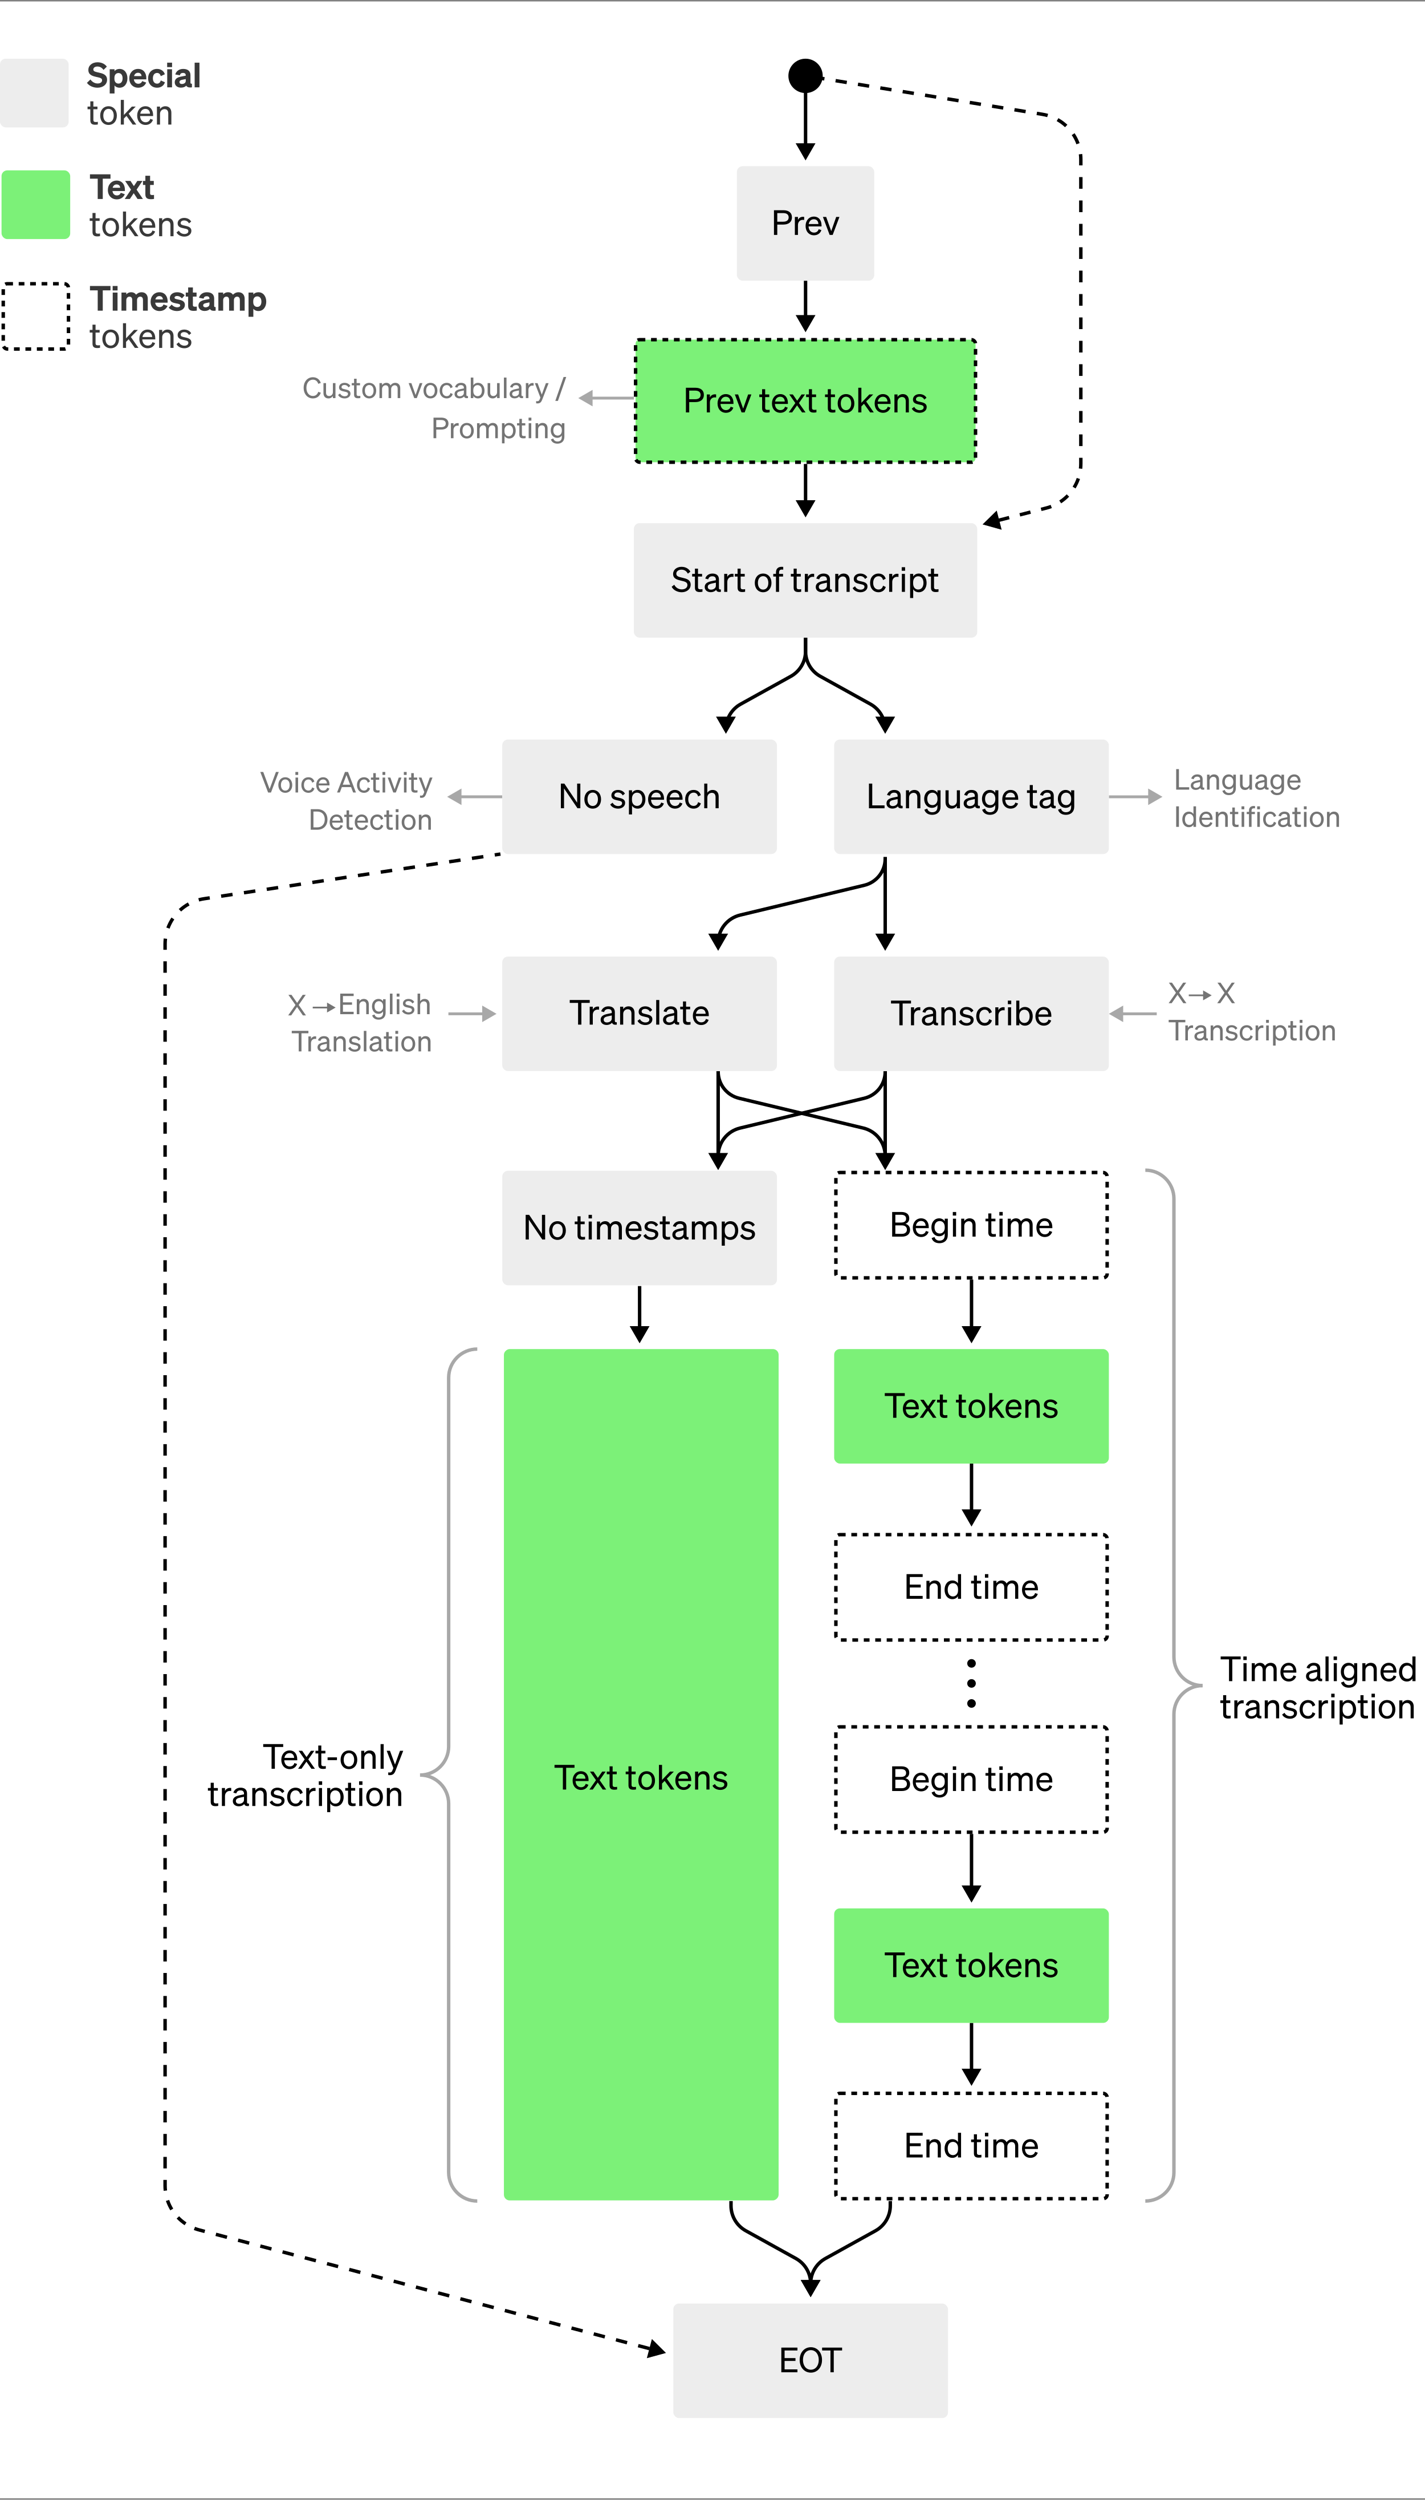 <svg fill="none" height="873" viewBox="0 0 498 873" width="498" xmlns="http://www.w3.org/2000/svg" xmlns:xlink="http://www.w3.org/1999/xlink"><rect x="0" y="0" width="498" height="873" fill="#808080" stroke="none"/><clipPath id="a"><path d="m0 .5h498v872h-498z"/></clipPath><g clip-path="url(#a)"><path d="m0 0h498v872h-498z" fill="#fff" transform="translate(0 .5)"/><rect fill="#7cf178" height="23.997" rx="2" width="23.997" x=".535" y="59.497"/><path d="m38.614 62.405v-1.524h-7.176v1.524h2.712v7.092h1.764v-7.092zm2.217 7.224c1.26 0 2.328-.648 2.784-1.8l-1.416-.504c-.192.612-.708.924-1.356.924-.828 0-1.416-.576-1.536-1.536h4.344v-.492c0-1.764-1.008-3.156-2.88-3.156-1.788 0-3.072 1.416-3.072 3.276 0 1.956 1.272 3.288 3.132 3.288zm-.072-5.22c.816 0 1.212.54 1.224 1.164h-2.616c.204-.768.72-1.164 1.392-1.164zm7.315 5.088h1.872l-2.208-3.264 2.052-3.048h-1.8l-1.2 1.812-1.188-1.812h-1.872l2.052 3.048-2.196 3.264h1.8l1.344-2.016zm2.728-1.644c0 1.296.672 1.716 1.944 1.716.42 0 .78-.036 1.08-.096v-1.392c-.216.024-.336.036-.576.036-.492 0-.792-.072-.792-.612v-2.916h1.284v-1.404h-1.284v-1.8h-1.656v1.8h-.84v1.404h.84zm-18.476 13.144c0 1.2.612 1.56 1.68 1.56.36 0 .672-.036.948-.096v-.924c-.252.06-.432.072-.684.072-.552 0-.876-.12-.876-.78v-3.684h1.428v-.924h-1.428v-1.836h-1.068v1.836h-.972v.924h.972zm9.275-1.632c0-1.944-1.2-3.264-2.916-3.264s-2.916 1.32-2.916 3.264 1.2 3.264 2.916 3.264 2.916-1.32 2.916-3.264zm-4.74 0c0-1.44.72-2.352 1.824-2.352s1.824.912 1.824 2.352c0 1.428-.72 2.34-1.824 2.34s-1.824-.912-1.824-2.34zm7.193-5.484h-1.08v8.616h1.08v-2.1l.912-.924 2.16 3.024h1.26l-2.652-3.804 2.448-2.472h-1.344l-2.784 2.928zm7.58 8.748c1.248 0 2.196-.684 2.58-1.8l-.948-.336c-.192.744-.792 1.2-1.632 1.2-1.092 0-1.848-.84-1.908-2.16h4.536v-.36c0-1.74-.924-3.072-2.676-3.072-1.704 0-2.892 1.392-2.892 3.264 0 1.932 1.2 3.264 2.94 3.264zm-.06-5.604c1.092 0 1.572.792 1.596 1.68h-3.384c.192-1.068.876-1.68 1.788-1.68zm4.032 5.472h1.08v-3.744c0-1.044.792-1.644 1.572-1.644.936 0 1.308.66 1.308 1.536v3.852h1.08v-4.14c0-1.332-.756-2.256-2.088-2.256-.888 0-1.512.456-1.872.972v-.852h-1.08zm6.077-1.332c.48.972 1.62 1.464 2.76 1.464 1.344 0 2.436-.792 2.436-1.992 0-1.368-1.236-1.584-2.316-1.836-.876-.192-1.428-.3-1.428-.888 0-.564.48-.924 1.2-.924.792 0 1.38.396 1.704 1.02l.768-.612c-.372-.744-1.296-1.296-2.424-1.296-1.332 0-2.304.78-2.304 1.896 0 1.284 1.08 1.512 2.112 1.74 1.032.216 1.632.312 1.632.996s-.648.996-1.38.996c-.816 0-1.584-.444-1.92-1.176z" fill="#393939"/><rect height="22.797" rx="1.4" stroke="#000" stroke-dasharray="2 2" stroke-width="1.2" width="22.797" x="1.135" y="99.094"/><path d="m38.614 101.402v-1.524h-7.176v1.524h2.712v7.092h1.764v-7.092zm.757.036h1.716v-1.56h-1.716zm1.704.744h-1.68v6.312h1.68zm3.059 2.664c0-.828.564-1.248 1.116-1.248.696 0 .96.504.96 1.212v3.684h1.68v-3.648c0-.828.564-1.248 1.116-1.248.696 0 .96.504.96 1.212v3.684h1.68v-4.164c0-1.368-.84-2.268-2.136-2.268-.972 0-1.572.468-1.956.864-.348-.54-.936-.864-1.704-.864-.816 0-1.38.36-1.716.768v-.648h-1.68v6.312h1.68zm11.627 3.78c1.26 0 2.328-.648 2.784-1.8l-1.416-.504c-.192.612-.708.924-1.356.924-.828 0-1.416-.576-1.536-1.536h4.344v-.492c0-1.764-1.008-3.156-2.88-3.156-1.788 0-3.072 1.416-3.072 3.276 0 1.956 1.272 3.288 3.132 3.288zm-.072-5.22c.816 0 1.212.54 1.224 1.164h-2.616c.204-.768.72-1.164 1.392-1.164zm3.274 4.02c.576.78 1.776 1.2 2.916 1.2 1.512 0 2.736-.816 2.736-2.136 0-1.428-1.308-1.68-2.412-1.908-.78-.156-1.2-.228-1.2-.636 0-.348.348-.576.876-.576.66 0 1.272.3 1.692.84l.96-1.056c-.492-.636-1.488-1.092-2.604-1.092-1.512 0-2.58.84-2.58 2.052 0 1.356 1.128 1.62 2.148 1.824 1.008.192 1.476.252 1.476.732 0 .456-.492.648-1.056.648-.708 0-1.476-.372-1.908-.96zm6.792-.576c0 1.296.672 1.716 1.944 1.716.42 0 .78-.036 1.08-.096v-1.392c-.216.024-.336.036-.576.036-.492 0-.792-.072-.792-.612v-2.916h1.284v-1.404h-1.284v-1.8h-1.656v1.8h-.84v1.404h.84zm5.743 1.752c.828 0 1.464-.252 1.872-.696.276.528.924.744 1.992.588v-1.26c-.372.048-.516-.06-.516-.396v-2.58c0-1.464-.96-2.196-2.556-2.196-1.5 0-2.46.864-2.748 1.932l1.596.3c.144-.564.468-.84 1.092-.84.696 0 .972.336.972.876v.096l-1.572.3c-1.272.228-2.28.756-2.28 2.016 0 1.116.912 1.86 2.148 1.86zm1.704-2.352c0 .708-.66 1.08-1.368 1.08-.504 0-.828-.252-.828-.684 0-.504.408-.684.96-.792l1.236-.252zm4.787-1.404c0-.828.564-1.248 1.116-1.248.696 0 .96.504.96 1.212v3.684h1.68v-3.648c0-.828.564-1.248 1.116-1.248.696 0 .96.504.96 1.212v3.684h1.68v-4.164c0-1.368-.84-2.268-2.136-2.268-.972 0-1.572.468-1.956.864-.348-.54-.936-.864-1.704-.864-.816 0-1.38.36-1.716.768v-.648h-1.68v6.312h1.68zm12.311 3.78c1.74 0 2.748-1.488 2.748-3.288 0-1.788-1.008-3.276-2.748-3.276-.792 0-1.392.312-1.764.768v-.648h-1.68v8.448h1.68v-2.784c.372.468.972.78 1.764.78zm-1.8-3.456c0-1.08.6-1.668 1.404-1.668.948 0 1.452.756 1.452 1.836 0 1.092-.504 1.848-1.452 1.848-.804 0-1.404-.6-1.404-1.668zm-56.174 14.824c0 1.2.612 1.56 1.68 1.56.36 0 .672-.036.948-.096v-.924c-.252.06-.432.072-.684.072-.552 0-.876-.12-.876-.78v-3.684h1.428v-.924h-1.428v-1.836h-1.068v1.836h-.972v.924h.972zm9.275-1.632c0-1.944-1.2-3.264-2.916-3.264s-2.916 1.32-2.916 3.264 1.2 3.264 2.916 3.264 2.916-1.32 2.916-3.264zm-4.74 0c0-1.44.72-2.352 1.824-2.352s1.824.912 1.824 2.352c0 1.428-.72 2.34-1.824 2.34s-1.824-.912-1.824-2.34zm7.193-5.484h-1.08v8.616h1.08v-2.1l.912-.924 2.16 3.024h1.26l-2.652-3.804 2.448-2.472h-1.344l-2.784 2.928zm7.58 8.748c1.248 0 2.196-.684 2.58-1.8l-.948-.336c-.192.744-.792 1.2-1.632 1.2-1.092 0-1.848-.84-1.908-2.16h4.536v-.36c0-1.74-.924-3.072-2.676-3.072-1.704 0-2.892 1.392-2.892 3.264 0 1.932 1.2 3.264 2.94 3.264zm-.06-5.604c1.092 0 1.572.792 1.596 1.68h-3.384c.192-1.068.876-1.68 1.788-1.68zm4.032 5.472h1.08v-3.744c0-1.044.792-1.644 1.572-1.644.936 0 1.308.66 1.308 1.536v3.852h1.08v-4.14c0-1.332-.756-2.256-2.088-2.256-.888 0-1.512.456-1.872.972v-.852h-1.08zm6.077-1.332c.48.972 1.62 1.464 2.76 1.464 1.344 0 2.436-.792 2.436-1.992 0-1.368-1.236-1.584-2.316-1.836-.876-.192-1.428-.3-1.428-.888 0-.564.48-.924 1.2-.924.792 0 1.38.396 1.704 1.02l.768-.612c-.372-.744-1.296-1.296-2.424-1.296-1.332 0-2.304.78-2.304 1.896 0 1.284 1.08 1.512 2.112 1.74 1.032.216 1.632.312 1.632.996s-.648.996-1.38.996c-.816 0-1.584-.444-1.92-1.176z" fill="#393939"/><rect fill="#ededed" height="23.997" rx="2" width="23.997" y="20.5"/><path d="m30.39 28.928c.696 1.044 2.208 1.704 3.66 1.704 1.836 0 3.372-1.044 3.372-2.784 0-1.884-1.68-2.232-3.048-2.532-1.128-.252-1.752-.384-1.752-1.056 0-.624.576-1.032 1.416-1.032.96 0 1.632.48 2.136 1.188l1.164-1.14c-.6-.864-1.764-1.524-3.252-1.524-1.788 0-3.204 1.032-3.204 2.676 0 1.704 1.392 2.112 2.676 2.412 1.296.288 2.112.396 2.112 1.188 0 .732-.66 1.128-1.56 1.128-.948 0-1.872-.504-2.508-1.404zm11.396 1.704c1.74 0 2.748-1.488 2.748-3.288 0-1.788-1.008-3.276-2.748-3.276-.792 0-1.392.312-1.764.768v-.648h-1.68v8.448h1.68v-2.784c.372.468.972.78 1.764.78zm-1.8-3.456c0-1.08.6-1.668 1.404-1.668.948 0 1.452.756 1.452 1.836 0 1.092-.504 1.848-1.452 1.848-.804 0-1.404-.6-1.404-1.668zm8.323 3.456c1.26 0 2.328-.648 2.784-1.8l-1.416-.504c-.192.612-.708.924-1.356.924-.828 0-1.416-.576-1.536-1.536h4.344v-.492c0-1.764-1.008-3.156-2.88-3.156-1.788 0-3.072 1.416-3.072 3.276 0 1.956 1.272 3.288 3.132 3.288zm-.072-5.22c.816 0 1.212.54 1.224 1.164h-2.616c.204-.768.72-1.164 1.392-1.164zm5.194 1.932c0-1.176.588-1.872 1.476-1.872.696 0 1.116.48 1.272 1.128l1.428-.672c-.3-1.02-1.26-1.86-2.712-1.86-1.836 0-3.132 1.332-3.132 3.276 0 1.956 1.296 3.288 3.132 3.288 1.464 0 2.448-.864 2.736-1.896l-1.452-.648c-.156.648-.576 1.128-1.272 1.128-.888 0-1.476-.684-1.476-1.872zm4.985-3.9h1.716v-1.56h-1.716zm1.704.744h-1.68v6.312h1.68zm3.095 6.42c.828 0 1.464-.252 1.872-.696.276.528.924.744 1.992.588v-1.26c-.372.048-.516-.06-.516-.396v-2.58c0-1.464-.96-2.196-2.556-2.196-1.5 0-2.46.864-2.748 1.932l1.596.3c.144-.564.468-.84 1.092-.84.696 0 .972.336.972.876v.096l-1.572.3c-1.272.228-2.28.756-2.28 2.016 0 1.116.912 1.86 2.148 1.86zm1.704-2.352c0 .708-.66 1.08-1.368 1.08-.504 0-.828-.252-.828-.684 0-.504.408-.684.96-.792l1.236-.252zm4.787-6.372h-1.68v8.616h1.68zm-38.14 20.116c0 1.2.612 1.56 1.68 1.56.36 0 .672-.036.948-.096v-.924c-.252.06-.432.072-.684.072-.552 0-.876-.12-.876-.78v-3.684h1.428v-.924h-1.428v-1.836h-1.068v1.836h-.972v.924h.972zm9.275-1.632c0-1.944-1.2-3.264-2.916-3.264s-2.916 1.32-2.916 3.264 1.2 3.264 2.916 3.264 2.916-1.32 2.916-3.264zm-4.74 0c0-1.44.72-2.352 1.824-2.352s1.824.912 1.824 2.352c0 1.428-.72 2.34-1.824 2.34s-1.824-.912-1.824-2.34zm7.194-5.484h-1.08v8.616h1.08v-2.1l.912-.924 2.16 3.024h1.26l-2.652-3.804 2.448-2.472h-1.344l-2.784 2.928zm7.58 8.748c1.248 0 2.196-.684 2.58-1.8l-.948-.336c-.192.744-.792 1.2-1.632 1.2-1.092 0-1.848-.84-1.908-2.16h4.536v-.36c0-1.74-.924-3.072-2.676-3.072-1.704 0-2.892 1.392-2.892 3.264 0 1.932 1.2 3.264 2.94 3.264zm-.06-5.604c1.092 0 1.572.792 1.596 1.68h-3.384c.192-1.068.876-1.68 1.788-1.68zm4.032 5.472h1.08v-3.744c0-1.044.792-1.644 1.572-1.644.936 0 1.308.66 1.308 1.536v3.852h1.08v-4.14c0-1.332-.756-2.256-2.088-2.256-.888 0-1.512.456-1.872.972v-.852h-1.08z" fill="#393939"/><rect fill="#7cf178" height="42.795" rx="1.4" stroke="#000" stroke-dasharray="2 2" stroke-width="1.2" width="118.8" x="222.123" y="118.634"/><path d="m240.861 140.422h2.136c1.824 0 2.988-.888 2.988-2.508 0-1.644-1.164-2.496-2.988-2.496h-3.288v8.615h1.152zm0-.996v-3.012h2.076c1.224 0 1.908.528 1.908 1.5s-.684 1.512-1.908 1.512zm9.399-1.692c-.108-.012-.264-.024-.432-.024-.852 0-1.464.48-1.74 1.116v-1.068h-1.08v6.275h1.08v-3.431c0-1.104.732-1.824 1.644-1.824.204 0 .348.012.528.048zm3.439 6.431c1.248 0 2.196-.684 2.58-1.8l-.948-.336c-.192.744-.792 1.2-1.632 1.2-1.092 0-1.848-.84-1.908-2.159h4.536v-.36c0-1.74-.924-3.072-2.676-3.072-1.704 0-2.892 1.392-2.892 3.264 0 1.931 1.2 3.263 2.94 3.263zm-.06-5.603c1.092 0 1.572.792 1.596 1.68h-3.384c.192-1.068.876-1.68 1.788-1.68zm6.59 5.471 2.352-6.275h-1.128l-1.739 4.955-1.764-4.955h-1.14l2.352 6.275zm6.105-1.5c0 1.2.612 1.56 1.68 1.56.36 0 .672-.036.948-.096v-.924c-.252.06-.432.072-.684.072-.552 0-.876-.12-.876-.78v-3.683h1.428v-.924h-1.428v-1.836h-1.068v1.836h-.972v.924h.972zm6.382 1.632c1.248 0 2.196-.684 2.58-1.8l-.948-.336c-.192.744-.792 1.2-1.632 1.2-1.092 0-1.847-.84-1.907-2.159h4.535v-.36c0-1.74-.924-3.072-2.676-3.072-1.704 0-2.891 1.392-2.891 3.264 0 1.931 1.199 3.263 2.939 3.263zm-.06-5.603c1.092 0 1.572.792 1.596 1.68h-3.383c.191-1.068.875-1.68 1.787-1.68zm7.638 5.471h1.224l-2.304-3.275 2.1-3h-1.188l-1.536 2.196-1.512-2.196h-1.235l2.099 3-2.291 3.275h1.175l1.728-2.472zm2.398-1.5c0 1.2.612 1.56 1.679 1.56.36 0 .672-.036.948-.096v-.924c-.252.06-.432.072-.684.072-.552 0-.876-.12-.876-.78v-3.683h1.428v-.924h-1.428v-1.836h-1.067v1.836h-.972v.924h.972zm6.608 0c0 1.2.612 1.56 1.68 1.56.36 0 .672-.036.948-.096v-.924c-.252.06-.432.072-.684.072-.552 0-.876-.12-.876-.78v-3.683h1.428v-.924h-1.428v-1.836h-1.068v1.836h-.972v.924h.972zm9.274-1.631c0-1.944-1.2-3.264-2.916-3.264-1.715 0-2.915 1.32-2.915 3.264 0 1.943 1.2 3.263 2.915 3.263 1.716 0 2.916-1.32 2.916-3.263zm-4.739 0c0-1.44.72-2.352 1.823-2.352 1.104 0 1.824.912 1.824 2.352 0 1.427-.72 2.339-1.824 2.339-1.103 0-1.823-.912-1.823-2.339zm7.192-5.484h-1.08v8.615h1.08v-2.1l.912-.923 2.16 3.023h1.26l-2.652-3.803 2.448-2.472h-1.344l-2.784 2.928zm7.58 8.747c1.248 0 2.196-.684 2.58-1.8l-.948-.336c-.192.744-.792 1.2-1.632 1.2-1.092 0-1.848-.84-1.908-2.159h4.536v-.36c0-1.74-.924-3.072-2.676-3.072-1.704 0-2.892 1.392-2.892 3.264 0 1.931 1.2 3.263 2.94 3.263zm-.06-5.603c1.092 0 1.572.792 1.596 1.68h-3.384c.192-1.068.876-1.68 1.788-1.68zm4.032 5.471h1.08v-3.743c0-1.044.792-1.644 1.572-1.644.935 0 1.307.66 1.307 1.536v3.851h1.08v-4.139c0-1.332-.756-2.256-2.087-2.256-.888 0-1.512.456-1.872.972v-.852h-1.08zm6.077-1.332c.48.972 1.619 1.464 2.759 1.464 1.344 0 2.436-.792 2.436-1.992 0-1.367-1.236-1.583-2.316-1.835-.876-.192-1.428-.3-1.428-.888 0-.564.48-.924 1.2-.924.792 0 1.38.396 1.704 1.02l.768-.612c-.372-.744-1.296-1.296-2.424-1.296-1.332 0-2.303.78-2.303 1.896 0 1.284 1.079 1.512 2.111 1.74 1.032.215 1.632.311 1.632.995s-.648.996-1.38.996c-.816 0-1.584-.444-1.92-1.176z" fill="#000"/><path d="m309.355 256.275-3.464-6h6.929zm-5.445-9.846-17.521-9.705.582-1.05 17.521 9.705zm-22.985-18.978v-4.756h1.2v4.756zm5.464 9.273c-3.371-1.868-5.464-5.418-5.464-9.273h1.2c0 3.418 1.856 6.567 4.846 8.223zm22.366 17.928c0-3.418-1.855-6.567-4.845-8.223l.582-1.05c3.371 1.868 5.463 5.419 5.463 9.273z" fill="#000"/><path d="m253.691 256.275 3.465-6h-6.929zm5.446-9.846 17.521-9.705-.582-1.05-17.521 9.705zm22.984-18.978v-4.756h-1.2v4.756zm-5.463 9.273c3.371-1.868 5.463-5.418 5.463-9.273h-1.2c0 3.418-1.855 6.567-4.845 8.223zm-22.367 17.928c0-3.418 1.856-6.567 4.846-8.223l-.582-1.05c-3.371 1.868-5.464 5.419-5.464 9.273z" fill="#000"/><path d="m281.523 56.039 3.464-5.999h-6.927zm-.599-25.628v20.229h1.199v-20.229z" fill="#000"/><path d="m281.523 116.034 3.464-5.999h-6.927zm-.599-18v12.6h1.199v-12.6z" fill="#000"/><path d="m281.523 180.701 3.464-5.999h-6.927zm-.599-18.672v13.272h1.199v-13.272z" fill="#000"/><path d="m309.355 332.07 3.464-6h-6.927zm-.599-32.809v27.409h1.199v-27.409z" fill="#000"/><path d="m406.253 278.271-5-2.886v5.773zm-18.732.5h14.232v-1h-14.232z" fill="#a8a8a8"/><path d="m156.273 278.271 5 2.887v-5.773zm19.248-.5h-14.748v1h14.748z" fill="#a8a8a8"/><path d="m202.095 139.033 5 2.887v-5.774zm19.428-.5h-14.928v1h14.928z" fill="#a8a8a8"/><path d="m387.521 354.068 5 2.887v-5.773zm16.731-.5h-12.231v1h12.231z" fill="#a8a8a8"/><path d="m173.522 354.068-5-2.886v5.773zm-16.815.5h12.315v-1h-12.315z" fill="#a8a8a8"/><g fill="#000"><path d="m309.355 408.664 3.464-5.999h-6.927zm-.599-34.6v29.201h1.199v-29.201z"/><path d="m339.521 469.142 3.464-5.999h-6.927zm-.599-22.263v16.864h1.199v-16.864z"/><path d="m339.521 664.476 3.464-5.999h-6.927zm-.599-23.997v18.598h1.199v-18.598z"/><path d="m339.521 533.135 3.464-5.999h-6.927zm-.599-21.997v16.598h1.199v-16.598z"/><path d="m339.521 728.469 3.464-5.999h-6.927zm-.599-21.997v16.598h1.199v-16.598z"/><path d="m223.525 469.142 3.464-5.999h-6.927zm-.6-19.997v14.598h1.2v-14.598z"/><path d="m250.979 408.664 3.463-5.999h-6.927zm-.6-34.6v29.201h1.199v-29.201z"/><path d="m343.38 183.151 4.949-4.849 1.725 6.71zm34.343-127.438h-.6zm-13.43-15.791-.097.592zm13.43 121.995h.6zm-28.91 19.218 3.721-.956.299 1.162-3.722.956zm7.442-1.913 3.721-.957.299 1.162-3.721.957zm7.443-1.913 1.86-.479.299 1.163-1.861.478zm1.86-.479c.552-.142 1.091-.312 1.614-.51l.424 1.123c-.564.213-1.144.397-1.739.55zm4.624-2.044c.949-.624 1.821-1.347 2.602-2.155l.862.835c-.842.87-1.782 1.65-2.805 2.323zm4.673-4.825c.587-.958 1.071-1.983 1.439-3.057l1.136.389c-.397 1.158-.919 2.262-1.552 3.295zm2.175-6.354c.061-.556.093-1.12.093-1.69h1.2c0 .614-.034 1.222-.1 1.821zm.093-1.69v-2.042h1.2v2.042zm0-6.127v-4.085h1.2v4.085zm0-8.17v-4.084h1.2v4.084zm0-8.169v-4.085h1.2v4.085zm0-8.17v-4.085h1.2v4.085zm0-8.169v-4.085h1.2v4.085zm0-8.17v-4.085h1.2v4.085zm0-8.169v-4.085h1.2v4.085zm0-8.17v-4.085h1.2v4.085zm0-8.17v-4.085h1.2v4.085zm0-8.169v-4.085h1.2v4.085zm0-8.17v-4.085h1.2v4.085zm0-8.169v-4.085h1.2v4.085zm0-8.169v-2.042h1.2v2.042zm0-2.042c0-.61-.036-1.213-.106-1.806l1.192-.14c.075.639.114 1.289.114 1.946zm-.944-5.315c-.42-1.139-.971-2.219-1.636-3.217l.999-.665c.717 1.076 1.311 2.24 1.763 3.468zm-3.975-5.967c-.879-.817-1.856-1.534-2.913-2.131l.59-1.045c1.14.643 2.193 1.416 3.14 2.297zm-6.242-3.522c-.574-.164-1.163-.296-1.766-.394l.193-1.185c.648.105 1.283.248 1.902.424zm-1.766-.394-1.953-.318.193-1.185 1.953.318zm-5.859-.953-3.907-.635.193-1.185 3.906.635zm-7.813-1.271-3.907-.635.193-1.185 3.906.635zm-7.813-1.271-3.907-.635.193-1.184 3.906.635zm-7.813-1.271-3.907-.635.193-1.184 3.906.635zm-7.813-1.271-3.907-.635.193-1.184 3.906.635zm-7.813-1.271-3.907-.635.193-1.184 3.906.635zm-7.813-1.271-3.907-.635.193-1.184 3.906.635zm-7.813-1.271-3.907-.635.193-1.185 3.906.635zm-7.813-1.271-3.907-.635.193-1.185 3.906.635zm-7.813-1.271-1.954-.318.193-1.184 1.953.318z"/><circle cx="339.522" cy="594.915" r="1.5" transform="matrix(-1 0 0 -1 679.044 1189.83)"/><circle cx="339.522" cy="587.917" r="1.5" transform="matrix(-1 0 0 -1 679.044 1175.834)"/><circle cx="339.522" cy="580.919" r="1.5" transform="matrix(-1 0 0 -1 679.044 1161.838)"/></g><rect fill="#ededed" height="39.995" rx="2" width="120" x="221.521" y="182.701"/><path d="m234.73 204.924c.588 1.164 2.015 1.908 3.503 1.908 1.704 0 3.132-1.02 3.132-2.628 0-1.823-1.572-2.123-3-2.459-1.212-.288-2.015-.48-2.015-1.392 0-.828.755-1.404 1.799-1.404 1.116 0 1.8.564 2.244 1.392l.876-.696c-.516-.972-1.596-1.692-3.096-1.692-1.632 0-2.939.984-2.939 2.496 0 1.62 1.343 1.992 2.699 2.316 1.308.312 2.304.492 2.304 1.535 0 .984-.864 1.536-1.98 1.536s-2.087-.6-2.627-1.632zm8.132.276c0 1.2.612 1.56 1.68 1.56.36 0 .672-.036.948-.096v-.924c-.252.06-.432.072-.684.072-.552 0-.876-.12-.876-.78v-3.683h1.428v-.924h-1.428v-1.836h-1.068v1.836h-.972v.924h.972zm5.482 1.608c.851 0 1.547-.324 1.931-.816.132.6.684.828 1.644.708v-.864c-.42.096-.672-.036-.672-.444v-3.059c0-1.344-.864-2.028-2.267-2.028-1.284 0-2.208.732-2.508 1.752l1.02.264c.192-.696.66-1.068 1.452-1.068.839 0 1.235.408 1.235 1.128v.264l-1.523.312c-1.404.288-2.376.804-2.376 2.051 0 1.128.924 1.8 2.064 1.8zm1.835-2.244c0 .804-.78 1.368-1.703 1.368-.684 0-1.128-.36-1.128-.972 0-.756.648-1.019 1.608-1.211l1.223-.264zm6.16-4.163c-.108-.012-.264-.024-.432-.024-.852 0-1.464.48-1.74 1.116v-1.068h-1.08v6.275h1.08v-3.431c0-1.104.732-1.824 1.644-1.824.204 0 .348.012.528.048zm1.428 4.799c0 1.2.612 1.56 1.679 1.56.36 0 .672-.036.948-.096v-.924c-.252.06-.432.072-.684.072-.552 0-.875-.12-.875-.78v-3.683h1.427v-.924h-1.427v-1.836h-1.068v1.836h-.972v.924h.972zm11.84-1.631c0-1.944-1.2-3.264-2.916-3.264s-2.916 1.32-2.916 3.264c0 1.943 1.2 3.263 2.916 3.263s2.916-1.32 2.916-3.263zm-4.74 0c0-1.44.72-2.352 1.824-2.352s1.824.912 1.824 2.352c0 1.427-.72 2.339-1.824 2.339s-1.824-.912-1.824-2.339zm8.849-5.592c-.24-.012-.36-.024-.576-.024-1.284 0-1.956.744-1.956 1.968v.504h-.948v.924h.948v5.351h1.08v-5.351h1.392v-.924h-1.392v-.432c0-.804.348-1.08.984-1.08.18 0 .288 0 .468.024zm3.642 7.223c0 1.2.612 1.56 1.68 1.56.36 0 .672-.036.948-.096v-.924c-.252.06-.432.072-.684.072-.552 0-.876-.12-.876-.78v-3.683h1.428v-.924h-1.428v-1.836h-1.068v1.836h-.972v.924h.972zm7.162-4.799c-.108-.012-.264-.024-.432-.024-.852 0-1.464.48-1.74 1.116v-1.068h-1.08v6.275h1.08v-3.431c0-1.104.732-1.824 1.644-1.824.204 0 .348.012.528.048zm2.632 6.407c.852 0 1.548-.324 1.932-.816.131.6.683.828 1.643.708v-.864c-.42.096-.672-.036-.672-.444v-3.059c0-1.344-.864-2.028-2.267-2.028-1.284 0-2.208.732-2.508 1.752l1.02.264c.192-.696.66-1.068 1.452-1.068.84 0 1.236.408 1.236 1.128v.264l-1.524.312c-1.404.288-2.376.804-2.376 2.051 0 1.128.924 1.8 2.064 1.8zm1.836-2.244c0 .804-.78 1.368-1.704 1.368-.684 0-1.128-.36-1.128-.972 0-.756.648-1.019 1.608-1.211l1.224-.264zm2.908 2.136h1.079v-3.743c0-1.044.792-1.644 1.572-1.644.936 0 1.308.66 1.308 1.536v3.851h1.08v-4.139c0-1.332-.756-2.256-2.088-2.256-.888 0-1.512.456-1.872.972v-.852h-1.079zm6.076-1.332c.48.972 1.62 1.464 2.76 1.464 1.344 0 2.436-.792 2.436-1.992 0-1.367-1.236-1.583-2.316-1.835-.876-.192-1.428-.3-1.428-.888 0-.564.48-.924 1.2-.924.792 0 1.38.396 1.704 1.02l.768-.612c-.372-.744-1.296-1.296-2.424-1.296-1.332 0-2.304.78-2.304 1.896 0 1.284 1.08 1.512 2.112 1.74 1.032.215 1.632.311 1.632.995s-.648.996-1.38.996c-.816 0-1.584-.444-1.92-1.176zm7.179-1.799c0-1.44.768-2.328 1.884-2.328.864 0 1.38.564 1.56 1.332l.936-.468c-.3-1.044-1.188-1.8-2.496-1.8-1.752 0-2.963 1.32-2.963 3.264 0 1.931 1.211 3.263 2.963 3.263 1.308 0 2.22-.792 2.52-1.836l-.96-.444c-.18.78-.696 1.332-1.56 1.332-1.116 0-1.884-.888-1.884-2.315zm8.838-3.168c-.108-.012-.264-.024-.432-.024-.852 0-1.464.48-1.74 1.116v-1.068h-1.08v6.275h1.08v-3.431c0-1.104.732-1.824 1.644-1.824.204 0 .348.012.528.048zm1.141-1.068h1.176v-1.248h-1.176zm1.128 1.092h-1.08v6.275h1.08zm4.826 6.407c1.74 0 2.736-1.488 2.736-3.263 0-1.788-.996-3.264-2.736-3.264-.876 0-1.572.42-1.943 1.032v-.912h-1.08v8.435h1.08v-3.072c.371.624 1.067 1.044 1.943 1.044zm-1.967-3.479c0-1.464.887-2.1 1.775-2.1 1.176 0 1.836.96 1.836 2.316 0 1.343-.66 2.315-1.836 2.315-.888 0-1.775-.648-1.775-2.087zm6.236 1.847c0 1.2.612 1.56 1.68 1.56.36 0 .672-.036.948-.096v-.924c-.252.06-.432.072-.684.072-.552 0-.876-.12-.876-.78v-3.683h1.428v-.924h-1.428v-1.836h-1.068v1.836h-.972v.924h.972z" fill="#000"/><rect fill="#ededed" height="39.995" rx="2" width="96" x="175.521" y="258.275"/><path d="m202.812 273.658h-1.116v6.66l-4.475-6.66h-1.212v8.615h1.104v-6.935l4.703 6.935h.996zm7.242 5.484c0-1.944-1.199-3.264-2.915-3.264s-2.916 1.32-2.916 3.264 1.2 3.263 2.916 3.263 2.915-1.319 2.915-3.263zm-4.739 0c0-1.44.72-2.352 1.824-2.352s1.824.912 1.824 2.352c0 1.428-.72 2.34-1.824 2.34s-1.824-.912-1.824-2.34zm7.948 1.8c.48.971 1.62 1.463 2.759 1.463 1.344 0 2.436-.791 2.436-1.991 0-1.368-1.236-1.584-2.316-1.836-.876-.192-1.427-.3-1.427-.888 0-.564.48-.924 1.199-.924.792 0 1.38.396 1.704 1.02l.768-.612c-.372-.744-1.296-1.296-2.424-1.296-1.331 0-2.303.78-2.303 1.896 0 1.284 1.08 1.512 2.111 1.74 1.032.216 1.632.312 1.632.996s-.648.996-1.38.996c-.815 0-1.583-.444-1.919-1.176zm9.555 1.463c1.739 0 2.735-1.487 2.735-3.263 0-1.788-.996-3.264-2.735-3.264-.876 0-1.572.42-1.944 1.032v-.912h-1.08v8.435h1.08v-3.071c.372.623 1.068 1.043 1.944 1.043zm-1.968-3.479c0-1.464.888-2.1 1.776-2.1 1.175 0 1.835.96 1.835 2.316 0 1.344-.66 2.316-1.835 2.316-.888 0-1.776-.648-1.776-2.088zm8.576 3.479c1.248 0 2.196-.684 2.58-1.799l-.948-.336c-.192.744-.792 1.2-1.632 1.2-1.092 0-1.848-.84-1.908-2.16h4.536v-.36c0-1.74-.924-3.072-2.676-3.072-1.704 0-2.892 1.392-2.892 3.264 0 1.932 1.2 3.263 2.94 3.263zm-.06-5.603c1.092 0 1.572.792 1.596 1.68h-3.384c.192-1.068.876-1.68 1.788-1.68zm6.54 5.603c1.247 0 2.195-.684 2.579-1.799l-.948-.336c-.192.744-.791 1.2-1.631 1.2-1.092 0-1.848-.84-1.908-2.16h4.535v-.36c0-1.74-.924-3.072-2.675-3.072-1.704 0-2.892 1.392-2.892 3.264 0 1.932 1.2 3.263 2.94 3.263zm-.06-5.603c1.091 0 1.571.792 1.595 1.68h-3.383c.192-1.068.876-1.68 1.788-1.68zm4.68 2.34c0-1.44.767-2.328 1.883-2.328.864 0 1.38.564 1.56 1.332l.936-.468c-.3-1.044-1.188-1.8-2.496-1.8-1.751 0-2.963 1.32-2.963 3.264 0 1.932 1.212 3.263 2.963 3.263 1.308 0 2.22-.791 2.52-1.835l-.96-.444c-.18.78-.696 1.332-1.56 1.332-1.116 0-1.883-.888-1.883-2.316zm5.585 3.131h1.08v-3.743c0-1.044.792-1.644 1.572-1.644.936 0 1.308.66 1.308 1.536v3.851h1.08v-4.139c0-1.332-.756-2.256-2.088-2.256-.888 0-1.512.456-1.872.972v-3.192h-1.08z" fill="#000"/><rect fill="#ededed" height="39.995" rx="2" width="96" x="291.521" y="258.275"/><path d="m303.676 282.275h5.447v-1.007h-4.296v-7.608h-1.151zm8.191.108c.852 0 1.547-.324 1.931-.816.132.6.684.828 1.644.708v-.864c-.42.096-.672-.036-.672-.443v-3.06c0-1.344-.864-2.028-2.267-2.028-1.284 0-2.208.732-2.508 1.752l1.02.264c.192-.696.66-1.068 1.452-1.068.839 0 1.235.408 1.235 1.128v.264l-1.523.312c-1.404.288-2.376.804-2.376 2.052 0 1.127.924 1.799 2.064 1.799zm1.835-2.243c0 .804-.779 1.367-1.703 1.367-.684 0-1.128-.359-1.128-.971 0-.756.648-1.02 1.608-1.212l1.223-.264zm2.909 2.135h1.079v-3.743c0-1.044.792-1.644 1.572-1.644.936 0 1.308.66 1.308 1.536v3.851h1.08v-4.139c0-1.332-.756-2.256-2.088-2.256-.888 0-1.512.456-1.872.972v-.852h-1.079zm12.088-.564v-5.711h-1.08v.924c-.336-.612-1.056-1.044-1.92-1.044-1.716 0-2.724 1.416-2.724 3.12 0 1.716 1.008 3.131 2.724 3.131.876 0 1.584-.432 1.92-1.043v.707c0 1.308-.732 1.872-1.836 1.872-.876 0-1.524-.468-1.728-1.272l-1.008.384c.348 1.152 1.356 1.788 2.736 1.788 1.704 0 2.916-1.02 2.916-2.856zm-1.068-2.807v.228c0 1.38-.84 2.052-1.74 2.052-1.14 0-1.836-.864-1.836-2.184s.696-2.172 1.836-2.172c.9 0 1.74.672 1.74 2.076zm7.844-2.904h-1.08v3.78c0 1.044-.792 1.631-1.572 1.631-.923 0-1.307-.599-1.307-1.487v-3.924h-1.08v4.152c0 1.331.756 2.255 2.099 2.255.888 0 1.5-.468 1.86-.996v.864h1.08zm3.365 6.383c.852 0 1.548-.324 1.932-.816.132.6.684.828 1.644.708v-.864c-.42.096-.672-.036-.672-.443v-3.06c0-1.344-.864-2.028-2.268-2.028-1.284 0-2.208.732-2.508 1.752l1.02.264c.192-.696.66-1.068 1.452-1.068.84 0 1.236.408 1.236 1.128v.264l-1.524.312c-1.404.288-2.376.804-2.376 2.052 0 1.127.924 1.799 2.064 1.799zm1.836-2.243c0 .804-.78 1.367-1.704 1.367-.684 0-1.128-.359-1.128-.971 0-.756.648-1.02 1.608-1.212l1.224-.264zm8.223 1.571v-5.711h-1.079v.924c-.336-.612-1.056-1.044-1.92-1.044-1.716 0-2.724 1.416-2.724 3.12 0 1.716 1.008 3.131 2.724 3.131.876 0 1.584-.432 1.92-1.043v.707c0 1.308-.732 1.872-1.836 1.872-.876 0-1.524-.468-1.728-1.272l-1.008.384c.348 1.152 1.356 1.788 2.736 1.788 1.704 0 2.915-1.02 2.915-2.856zm-1.067-2.807v.228c0 1.38-.84 2.052-1.74 2.052-1.14 0-1.836-.864-1.836-2.184s.696-2.172 1.836-2.172c.9 0 1.74.672 1.74 2.076zm5.372 3.503c1.248 0 2.196-.684 2.58-1.799l-.948-.336c-.192.744-.792 1.199-1.632 1.199-1.092 0-1.848-.839-1.908-2.159h4.536v-.36c0-1.74-.924-3.072-2.676-3.072-1.704 0-2.891 1.392-2.891 3.264 0 1.932 1.199 3.263 2.939 3.263zm-.06-5.603c1.092 0 1.572.792 1.596 1.68h-3.384c.192-1.068.876-1.68 1.788-1.68zm6.731 3.972c0 1.199.612 1.559 1.68 1.559.36 0 .672-.036.948-.096v-.924c-.252.06-.432.072-.684.072-.552 0-.876-.119-.876-.779v-3.684h1.428v-.924h-1.428v-1.836h-1.068v1.836h-.972v.924h.972zm5.482 1.607c.852 0 1.548-.324 1.932-.816.132.6.683.828 1.643.708v-.864c-.42.096-.672-.036-.672-.443v-3.06c0-1.344-.863-2.028-2.267-2.028-1.284 0-2.208.732-2.508 1.752l1.02.264c.192-.696.66-1.068 1.452-1.068.84 0 1.236.408 1.236 1.128v.264l-1.524.312c-1.404.288-2.376.804-2.376 2.052 0 1.127.924 1.799 2.064 1.799zm1.836-2.243c0 .804-.78 1.367-1.704 1.367-.684 0-1.128-.359-1.128-.971 0-.756.648-1.02 1.608-1.212l1.224-.264zm8.223 1.571v-5.711h-1.08v.924c-.336-.612-1.056-1.044-1.92-1.044-1.715 0-2.723 1.416-2.723 3.12 0 1.716 1.008 3.131 2.723 3.131.876 0 1.584-.432 1.92-1.043v.707c0 1.308-.732 1.872-1.836 1.872-.876 0-1.523-.468-1.727-1.272l-1.008.384c.348 1.152 1.356 1.788 2.735 1.788 1.704 0 2.916-1.02 2.916-2.856zm-1.068-2.807v.228c0 1.38-.84 2.052-1.74 2.052-1.14 0-1.835-.864-1.835-2.184s.695-2.172 1.835-2.172c.9 0 1.74.672 1.74 2.076z" fill="#000"/><rect fill="#ededed" height="39.995" rx="2" width="96" x="291.521" y="334.069"/><path d="m318.369 350.462v-1.008h-6.983v1.008h2.915v7.607h1.152v-7.607zm3.245 1.308c-.108-.012-.264-.024-.432-.024-.852 0-1.464.48-1.74 1.116v-1.068h-1.08v6.275h1.08v-3.431c0-1.104.732-1.824 1.644-1.824.204 0 .348.012.528.048zm2.632 6.407c.852 0 1.548-.324 1.932-.816.132.6.684.828 1.644.708v-.864c-.42.096-.672-.036-.672-.444v-3.059c0-1.344-.864-2.028-2.268-2.028-1.284 0-2.208.732-2.508 1.752l1.02.264c.192-.696.66-1.068 1.452-1.068.84 0 1.236.408 1.236 1.128v.264l-1.524.312c-1.404.288-2.376.804-2.376 2.052 0 1.127.924 1.799 2.064 1.799zm1.836-2.243c0 .803-.78 1.367-1.704 1.367-.684 0-1.128-.36-1.128-.971 0-.756.648-1.02 1.608-1.212l1.224-.264zm2.908 2.135h1.08v-3.743c0-1.044.792-1.644 1.572-1.644.936 0 1.308.66 1.308 1.536v3.851h1.079v-4.139c0-1.332-.755-2.256-2.087-2.256-.888 0-1.512.456-1.872.972v-.852h-1.08zm6.077-1.332c.48.972 1.62 1.464 2.759 1.464 1.344 0 2.436-.792 2.436-1.991 0-1.368-1.236-1.584-2.316-1.836-.875-.192-1.427-.3-1.427-.888 0-.564.48-.924 1.199-.924.792 0 1.38.396 1.704 1.02l.768-.612c-.372-.744-1.296-1.296-2.424-1.296-1.331 0-2.303.78-2.303 1.896 0 1.284 1.08 1.512 2.111 1.74 1.032.216 1.632.312 1.632.996 0 .683-.648.995-1.38.995-.815 0-1.583-.444-1.919-1.175zm7.179-1.799c0-1.44.768-2.328 1.884-2.328.864 0 1.38.564 1.56 1.332l.935-.468c-.3-1.044-1.187-1.8-2.495-1.8-1.752 0-2.964 1.32-2.964 3.264 0 1.931 1.212 3.263 2.964 3.263 1.308 0 2.219-.792 2.519-1.835l-.959-.444c-.18.779-.696 1.331-1.56 1.331-1.116 0-1.884-.887-1.884-2.315zm8.837-3.168c-.108-.012-.264-.024-.432-.024-.852 0-1.464.48-1.739 1.116v-1.068h-1.08v6.275h1.08v-3.431c0-1.104.731-1.824 1.643-1.824.204 0 .348.012.528.048zm1.142-1.068h1.175v-1.248h-1.175zm1.127 1.092h-1.079v6.275h1.079zm4.827 6.407c1.74 0 2.735-1.488 2.735-3.263 0-1.788-.995-3.264-2.735-3.264-.876 0-1.572.42-1.944 1.032v-3.252h-1.08v8.615h1.08v-.912c.372.624 1.068 1.044 1.944 1.044zm-1.968-3.479c0-1.464.888-2.1 1.776-2.1 1.176 0 1.836.96 1.836 2.316 0 1.344-.66 2.315-1.836 2.315-.888 0-1.776-.648-1.776-2.087zm8.576 3.479c1.248 0 2.196-.684 2.58-1.799l-.948-.336c-.192.743-.792 1.199-1.632 1.199-1.092 0-1.848-.839-1.908-2.159h4.536v-.36c0-1.74-.924-3.072-2.676-3.072-1.704 0-2.892 1.392-2.892 3.264 0 1.931 1.2 3.263 2.94 3.263zm-.06-5.603c1.092 0 1.572.792 1.596 1.68h-3.384c.192-1.068.876-1.68 1.788-1.68z" fill="#000"/><rect height="36.796" rx="1.4" stroke="#000" stroke-dasharray="2 2" stroke-width="1.2" width="94.8" x="292.121" y="409.483"/><path d="m311.785 431.883h3.432c1.74 0 2.831-.876 2.831-2.376 0-1.092-.648-1.848-1.619-2.112.659-.228 1.331-.78 1.331-1.883 0-1.44-.971-2.244-2.795-2.244h-3.18zm1.116-4.92v-2.723h1.968c1.152 0 1.788.444 1.788 1.368 0 .911-.636 1.355-1.788 1.355zm0 .984h2.268c1.152 0 1.776.6 1.776 1.476 0 .888-.624 1.488-1.776 1.488h-2.268zm9.042 4.068c1.248 0 2.196-.684 2.58-1.8l-.948-.336c-.192.744-.792 1.2-1.632 1.2-1.092 0-1.848-.84-1.908-2.16h4.536v-.36c0-1.74-.924-3.071-2.676-3.071-1.704 0-2.892 1.391-2.892 3.263 0 1.932 1.2 3.264 2.94 3.264zm-.06-5.604c1.092 0 1.572.792 1.596 1.68h-3.384c.192-1.068.876-1.68 1.788-1.68zm9.348 4.908v-5.711h-1.08v.923c-.336-.612-1.056-1.043-1.92-1.043-1.716 0-2.724 1.415-2.724 3.119 0 1.716 1.008 3.132 2.724 3.132.876 0 1.584-.432 1.92-1.044v.708c0 1.308-.732 1.872-1.836 1.872-.876 0-1.524-.468-1.728-1.272l-1.008.384c.348 1.152 1.356 1.788 2.736 1.788 1.704 0 2.916-1.02 2.916-2.856zm-1.068-2.808v.228c0 1.38-.84 2.052-1.74 2.052-1.14 0-1.836-.864-1.836-2.184s.696-2.172 1.836-2.172c.9 0 1.74.672 1.74 2.076zm2.817-3.995h1.176v-1.248h-1.176zm1.128 1.092h-1.08v6.275h1.08zm1.802 6.275h1.08v-3.744c0-1.044.792-1.644 1.572-1.644.936 0 1.308.66 1.308 1.536v3.852h1.08v-4.14c0-1.332-.756-2.255-2.088-2.255-.888 0-1.512.455-1.872.971v-.851h-1.08zm9.472-1.5c0 1.2.612 1.56 1.68 1.56.36 0 .672-.036.948-.096v-.924c-.252.06-.432.072-.684.072-.552 0-.876-.12-.876-.78v-3.684h1.428v-.923h-1.428v-1.836h-1.068v1.836h-.972v.923h.972zm3.861-5.867h1.176v-1.248h-1.176zm1.128 1.092h-1.08v6.275h1.08zm2.883 2.519c0-1.02.768-1.632 1.488-1.632.888 0 1.248.66 1.248 1.536v3.852h1.079v-3.756c0-1.02.768-1.632 1.488-1.632.888 0 1.248.66 1.248 1.536v3.852h1.08v-4.14c0-1.332-.78-2.255-2.076-2.255-.984 0-1.656.551-2.004 1.067-.312-.648-.899-1.067-1.739-1.067-.876 0-1.476.455-1.812.971v-.851h-1.08v6.275h1.08zm11.88 3.888c1.248 0 2.195-.684 2.579-1.8l-.948-.336c-.192.744-.791 1.2-1.631 1.2-1.092 0-1.848-.84-1.908-2.16h4.535v-.36c0-1.74-.924-3.071-2.675-3.071-1.704 0-2.892 1.391-2.892 3.263 0 1.932 1.2 3.264 2.94 3.264zm-.06-5.604c1.092 0 1.571.792 1.595 1.68h-3.383c.192-1.068.876-1.68 1.788-1.68z" fill="#000"/><rect height="36.796" rx="1.4" stroke="#000" stroke-dasharray="2 2" stroke-width="1.2" width="94.8" x="292.121" y="603.082"/><path d="m311.785 625.482h3.432c1.74 0 2.831-.875 2.831-2.375 0-1.092-.648-1.848-1.619-2.112.659-.228 1.331-.78 1.331-1.884 0-1.44-.971-2.244-2.795-2.244h-3.18zm1.116-4.919v-2.724h1.968c1.152 0 1.788.444 1.788 1.368 0 .912-.636 1.356-1.788 1.356zm0 .984h2.268c1.152 0 1.776.6 1.776 1.476 0 .888-.624 1.488-1.776 1.488h-2.268zm9.042 4.067c1.248 0 2.196-.684 2.58-1.799l-.948-.336c-.192.744-.792 1.2-1.632 1.2-1.092 0-1.848-.84-1.908-2.16h4.536v-.36c0-1.74-.924-3.072-2.676-3.072-1.704 0-2.892 1.392-2.892 3.264 0 1.932 1.2 3.263 2.94 3.263zm-.06-5.603c1.092 0 1.572.792 1.596 1.68h-3.384c.192-1.068.876-1.68 1.788-1.68zm9.348 4.907v-5.711h-1.08v.924c-.336-.612-1.056-1.044-1.92-1.044-1.716 0-2.724 1.416-2.724 3.12 0 1.716 1.008 3.131 2.724 3.131.876 0 1.584-.432 1.92-1.043v.707c0 1.308-.732 1.872-1.836 1.872-.876 0-1.524-.468-1.728-1.272l-1.008.384c.348 1.152 1.356 1.788 2.736 1.788 1.704 0 2.916-1.02 2.916-2.856zm-1.068-2.807v.228c0 1.38-.84 2.052-1.74 2.052-1.14 0-1.836-.864-1.836-2.184s.696-2.172 1.836-2.172c.9 0 1.74.672 1.74 2.076zm2.817-3.996h1.176v-1.248h-1.176zm1.128 1.092h-1.08v6.275h1.08zm1.802 6.275h1.08v-3.743c0-1.044.792-1.644 1.572-1.644.936 0 1.308.66 1.308 1.536v3.851h1.08v-4.139c0-1.332-.756-2.256-2.088-2.256-.888 0-1.512.456-1.872.972v-.852h-1.08zm9.472-1.499c0 1.199.612 1.559 1.68 1.559.36 0 .672-.036.948-.096v-.923c-.252.06-.432.072-.684.072-.552 0-.876-.12-.876-.78v-3.684h1.428v-.924h-1.428v-1.836h-1.068v1.836h-.972v.924h.972zm3.861-5.868h1.176v-1.248h-1.176zm1.128 1.092h-1.08v6.275h1.08zm2.883 2.52c0-1.02.768-1.632 1.488-1.632.888 0 1.248.66 1.248 1.536v3.851h1.079v-3.755c0-1.02.768-1.632 1.488-1.632.888 0 1.248.66 1.248 1.536v3.851h1.08v-4.139c0-1.332-.78-2.256-2.076-2.256-.984 0-1.656.552-2.004 1.068-.312-.648-.899-1.068-1.739-1.068-.876 0-1.476.456-1.812.972v-.852h-1.08v6.275h1.08zm11.88 3.887c1.248 0 2.195-.684 2.579-1.799l-.948-.336c-.192.744-.791 1.2-1.631 1.2-1.092 0-1.848-.84-1.908-2.16h4.535v-.36c0-1.74-.924-3.072-2.675-3.072-1.704 0-2.892 1.392-2.892 3.264 0 1.932 1.2 3.263 2.94 3.263zm-.06-5.603c1.092 0 1.571.792 1.595 1.68h-3.383c.192-1.068.876-1.68 1.788-1.68z" fill="#000"/><rect fill="#7cf178" height="39.995" rx="2" width="96" x="291.521" y="471.143"/><path d="m316.191 487.535v-1.007h-6.984v1.007h2.916v7.608h1.152v-7.608zm2.278 7.74c1.248 0 2.196-.684 2.58-1.8l-.948-.336c-.192.744-.792 1.2-1.632 1.2-1.092 0-1.848-.84-1.908-2.16h4.536v-.36c0-1.74-.924-3.072-2.676-3.072-1.704 0-2.892 1.392-2.892 3.264 0 1.932 1.2 3.264 2.94 3.264zm-.06-5.604c1.092 0 1.572.792 1.596 1.68h-3.384c.192-1.068.876-1.68 1.788-1.68zm7.638 5.472h1.224l-2.304-3.276 2.1-3h-1.188l-1.536 2.196-1.512-2.196h-1.236l2.1 3-2.292 3.276h1.176l1.728-2.472zm2.397-1.5c0 1.2.612 1.56 1.68 1.56.36 0 .672-.036.948-.096v-.924c-.252.06-.432.072-.684.072-.552 0-.876-.12-.876-.78v-3.684h1.428v-.924h-1.428v-1.836h-1.068v1.836h-.972v.924h.972zm6.609 0c0 1.2.612 1.56 1.68 1.56.36 0 .672-.036.948-.096v-.924c-.252.06-.432.072-.684.072-.552 0-.876-.12-.876-.78v-3.684h1.428v-.924h-1.428v-1.836h-1.068v1.836h-.972v.924h.972zm9.274-1.632c0-1.944-1.2-3.264-2.916-3.264s-2.916 1.32-2.916 3.264 1.2 3.264 2.916 3.264 2.916-1.32 2.916-3.264zm-4.74 0c0-1.44.72-2.352 1.824-2.352s1.824.912 1.824 2.352c0 1.428-.72 2.34-1.824 2.34s-1.824-.912-1.824-2.34zm7.193-5.483h-1.08v8.615h1.08v-2.1l.912-.924 2.16 3.024h1.259l-2.651-3.804 2.448-2.472h-1.344l-2.784 2.928zm7.579 8.747c1.248 0 2.196-.684 2.58-1.8l-.948-.336c-.192.744-.792 1.2-1.632 1.2-1.091 0-1.847-.84-1.907-2.16h4.535v-.36c0-1.74-.924-3.072-2.676-3.072-1.703 0-2.891 1.392-2.891 3.264 0 1.932 1.2 3.264 2.939 3.264zm-.06-5.604c1.092 0 1.572.792 1.596 1.68h-3.383c.192-1.068.876-1.68 1.787-1.68zm4.032 5.472h1.08v-3.744c0-1.044.792-1.644 1.572-1.644.936 0 1.308.66 1.308 1.536v3.852h1.08v-4.14c0-1.332-.756-2.256-2.088-2.256-.888 0-1.512.456-1.872.972v-.852h-1.08zm6.077-1.332c.48.972 1.62 1.464 2.76 1.464 1.344 0 2.436-.792 2.436-1.992 0-1.368-1.236-1.584-2.316-1.836-.876-.192-1.428-.3-1.428-.888 0-.564.48-.924 1.2-.924.792 0 1.38.396 1.704 1.02l.768-.612c-.372-.744-1.296-1.296-2.424-1.296-1.332 0-2.304.78-2.304 1.896 0 1.284 1.08 1.512 2.112 1.74 1.032.216 1.632.312 1.632.996s-.648.996-1.38.996c-.816 0-1.584-.444-1.92-1.176z" fill="#000"/><rect fill="#7cf178" height="39.995" rx="2" width="96" x="291.521" y="666.477"/><path d="m316.191 682.869v-1.007h-6.984v1.007h2.916v7.608h1.152v-7.608zm2.278 7.74c1.248 0 2.196-.684 2.58-1.8l-.948-.336c-.192.744-.792 1.2-1.632 1.2-1.092 0-1.848-.84-1.908-2.16h4.536v-.36c0-1.74-.924-3.072-2.676-3.072-1.704 0-2.892 1.392-2.892 3.264 0 1.932 1.2 3.264 2.94 3.264zm-.06-5.604c1.092 0 1.572.792 1.596 1.68h-3.384c.192-1.068.876-1.68 1.788-1.68zm7.638 5.472h1.224l-2.304-3.276 2.1-3h-1.188l-1.536 2.196-1.512-2.196h-1.236l2.1 3-2.292 3.276h1.176l1.728-2.472zm2.397-1.5c0 1.2.612 1.56 1.68 1.56.36 0 .672-.036.948-.096v-.924c-.252.06-.432.072-.684.072-.552 0-.876-.12-.876-.78v-3.684h1.428v-.924h-1.428v-1.836h-1.068v1.836h-.972v.924h.972zm6.609 0c0 1.2.612 1.56 1.68 1.56.36 0 .672-.036.948-.096v-.924c-.252.06-.432.072-.684.072-.552 0-.876-.12-.876-.78v-3.684h1.428v-.924h-1.428v-1.836h-1.068v1.836h-.972v.924h.972zm9.274-1.632c0-1.944-1.2-3.264-2.916-3.264s-2.916 1.32-2.916 3.264 1.2 3.264 2.916 3.264 2.916-1.32 2.916-3.264zm-4.74 0c0-1.44.72-2.352 1.824-2.352s1.824.912 1.824 2.352c0 1.428-.72 2.34-1.824 2.34s-1.824-.912-1.824-2.34zm7.193-5.483h-1.08v8.615h1.08v-2.1l.912-.924 2.16 3.024h1.259l-2.651-3.804 2.448-2.472h-1.344l-2.784 2.928zm7.579 8.747c1.248 0 2.196-.684 2.58-1.8l-.948-.336c-.192.744-.792 1.2-1.632 1.2-1.091 0-1.847-.84-1.907-2.16h4.535v-.36c0-1.74-.924-3.072-2.676-3.072-1.703 0-2.891 1.392-2.891 3.264 0 1.932 1.2 3.264 2.939 3.264zm-.06-5.604c1.092 0 1.572.792 1.596 1.68h-3.383c.192-1.068.876-1.68 1.787-1.68zm4.032 5.472h1.08v-3.744c0-1.044.792-1.644 1.572-1.644.936 0 1.308.66 1.308 1.536v3.852h1.08v-4.14c0-1.332-.756-2.256-2.088-2.256-.888 0-1.512.456-1.872.972v-.852h-1.08zm6.077-1.332c.48.972 1.62 1.464 2.76 1.464 1.344 0 2.436-.792 2.436-1.992 0-1.368-1.236-1.584-2.316-1.836-.876-.192-1.428-.3-1.428-.888 0-.564.48-.924 1.2-.924.792 0 1.38.396 1.704 1.02l.768-.612c-.372-.744-1.296-1.296-2.424-1.296-1.332 0-2.304.78-2.304 1.896 0 1.284 1.08 1.512 2.112 1.74 1.032.216 1.632.312 1.632.996s-.648.996-1.38.996c-.816 0-1.584-.444-1.92-1.176z" fill="#000"/><rect height="36.796" rx="1.4" stroke="#000" stroke-dasharray="2 2" stroke-width="1.2" width="94.8" x="292.121" y="535.954"/><path d="m316.818 549.739v8.615h5.627v-1.007h-4.487v-2.94h3.803v-1.008h-3.803v-2.652h4.487v-1.008zm6.947 8.615h1.08v-3.743c0-1.044.792-1.644 1.572-1.644.936 0 1.308.66 1.308 1.536v3.851h1.079v-4.139c0-1.332-.755-2.256-2.087-2.256-.888 0-1.512.456-1.872.972v-.852h-1.08zm9.076.132c.876 0 1.572-.419 1.944-1.043v.911h1.08v-8.615h-1.08v3.252c-.372-.612-1.068-1.032-1.944-1.032-1.739 0-2.735 1.476-2.735 3.264 0 1.776.996 3.263 2.735 3.263zm1.968-3.479v.444c0 1.44-.888 2.088-1.776 2.088-1.175 0-1.835-.972-1.835-2.316 0-1.356.66-2.316 1.835-2.316.888 0 1.776.636 1.776 2.1zm5.54 1.848c0 1.2.612 1.559 1.68 1.559.36 0 .672-.036.948-.096v-.923c-.252.06-.432.072-.684.072-.552 0-.876-.12-.876-.78v-3.684h1.428v-.924h-1.428v-1.836h-1.068v1.836h-.972v.924h.972zm3.862-5.868h1.176v-1.248h-1.176zm1.128 1.092h-1.08v6.275h1.08zm2.882 2.52c0-1.02.768-1.632 1.488-1.632.888 0 1.248.66 1.248 1.536v3.851h1.08v-3.755c0-1.02.768-1.632 1.488-1.632.888 0 1.247.66 1.247 1.536v3.851h1.08v-4.139c0-1.332-.78-2.256-2.075-2.256-.984 0-1.656.552-2.004 1.068-.312-.648-.9-1.068-1.74-1.068-.876 0-1.476.456-1.812.972v-.852h-1.08v6.275h1.08zm11.88 3.887c1.248 0 2.196-.683 2.58-1.799l-.948-.336c-.192.744-.792 1.2-1.632 1.2-1.092 0-1.848-.84-1.908-2.16h4.536v-.36c0-1.74-.924-3.072-2.676-3.072-1.704 0-2.892 1.392-2.892 3.264 0 1.932 1.2 3.263 2.94 3.263zm-.06-5.603c1.092 0 1.572.792 1.596 1.68h-3.384c.192-1.068.876-1.68 1.788-1.68z" fill="#000"/><rect fill="#ededed" height="39.995" rx="2" width="96" x="235.301" y="804.482"/><path d="m273.054 819.866v8.615h5.627v-1.007h-4.488v-2.94h3.804v-1.008h-3.804v-2.652h4.488v-1.008zm6.409 4.308c0 2.628 1.656 4.439 3.911 4.439 2.256 0 3.9-1.811 3.9-4.439s-1.644-4.44-3.9-4.44c-2.255 0-3.911 1.812-3.911 4.44zm6.671 0c0 2.04-1.14 3.42-2.76 3.42-1.619 0-2.759-1.38-2.759-3.42s1.14-3.42 2.759-3.42c1.62 0 2.76 1.38 2.76 3.42zm8.157-3.3v-1.008h-6.983v1.008h2.916v7.607h1.152v-7.607z" fill="#000"/><rect fill="#ededed" height="39.995" rx="2" width="96" x="175.521" y="334.069"/><path d="m206.093 350.241v-1.008h-6.983v1.008h2.916v7.607h1.152v-7.607zm3.245 1.307c-.108-.012-.264-.024-.432-.024-.852 0-1.464.48-1.74 1.116v-1.068h-1.08v6.276h1.08v-3.432c0-1.104.732-1.824 1.644-1.824.204 0 .348.012.528.048zm2.632 6.408c.852 0 1.548-.324 1.932-.816.132.6.684.828 1.644.708v-.864c-.42.096-.672-.036-.672-.444v-3.06c0-1.344-.864-2.028-2.268-2.028-1.284 0-2.208.732-2.507 1.752l1.019.264c.192-.696.66-1.068 1.452-1.068.84 0 1.236.408 1.236 1.128v.264l-1.524.312c-1.404.288-2.375.804-2.375 2.052 0 1.128.923 1.8 2.063 1.8zm1.836-2.244c0 .804-.78 1.368-1.704 1.368-.684 0-1.128-.36-1.128-.972 0-.756.648-1.02 1.608-1.212l1.224-.264zm2.908 2.136h1.08v-3.744c0-1.044.792-1.644 1.572-1.644.936 0 1.308.66 1.308 1.536v3.852h1.08v-4.14c0-1.332-.756-2.256-2.088-2.256-.888 0-1.512.456-1.872.972v-.852h-1.08zm6.077-1.332c.48.972 1.62 1.464 2.76 1.464 1.343 0 2.435-.792 2.435-1.992 0-1.368-1.235-1.584-2.315-1.836-.876-.192-1.428-.3-1.428-.888 0-.564.48-.924 1.2-.924.792 0 1.379.396 1.703 1.02l.768-.612c-.372-.744-1.295-1.296-2.423-1.296-1.332 0-2.304.78-2.304 1.896 0 1.284 1.08 1.512 2.112 1.74 1.032.216 1.631.312 1.631.996s-.647.996-1.379.996c-.816 0-1.584-.444-1.92-1.176zm7.611-7.283h-1.08v8.615h1.08zm3.374 8.723c.852 0 1.548-.324 1.932-.816.132.6.684.828 1.644.708v-.864c-.42.096-.672-.036-.672-.444v-3.06c0-1.344-.864-2.028-2.268-2.028-1.283 0-2.207.732-2.507 1.752l1.02.264c.192-.696.659-1.068 1.451-1.068.84 0 1.236.408 1.236 1.128v.264l-1.524.312c-1.403.288-2.375.804-2.375 2.052 0 1.128.924 1.8 2.063 1.8zm1.836-2.244c0 .804-.78 1.368-1.704 1.368-.683 0-1.127-.36-1.127-.972 0-.756.648-1.02 1.607-1.212l1.224-.264zm3.076.636c0 1.2.612 1.56 1.68 1.56.36 0 .672-.036.948-.096v-.924c-.252.06-.432.072-.684.072-.552 0-.876-.12-.876-.78v-3.684h1.428v-.924h-1.428v-1.835h-1.068v1.835h-.972v.924h.972zm6.383 1.632c1.247 0 2.195-.684 2.579-1.8l-.948-.336c-.192.744-.792 1.2-1.631 1.2-1.092 0-1.848-.84-1.908-2.16h4.535v-.36c0-1.74-.924-3.072-2.675-3.072-1.704 0-2.892 1.392-2.892 3.264 0 1.932 1.2 3.264 2.94 3.264zm-.06-5.604c1.091 0 1.571.792 1.595 1.68h-3.383c.192-1.068.876-1.68 1.788-1.68z" fill="#000"/><rect fill="#ededed" height="39.995" rx="2" width="96" x="175.525" y="408.883"/><path d="m190.512 424.267h-1.116v6.659l-4.476-6.659h-1.212v8.615h1.104v-6.935l4.704 6.935h.996zm7.242 5.483c0-1.944-1.2-3.263-2.916-3.263-1.715 0-2.915 1.319-2.915 3.263s1.2 3.264 2.915 3.264c1.716 0 2.916-1.32 2.916-3.264zm-4.739 0c0-1.44.72-2.352 1.823-2.352 1.104 0 1.824.912 1.824 2.352 0 1.428-.72 2.34-1.824 2.34-1.103 0-1.823-.912-1.823-2.34zm8.811 1.632c0 1.2.612 1.56 1.68 1.56.36 0 .672-.036.948-.096v-.924c-.252.06-.432.072-.684.072-.552 0-.876-.12-.876-.78v-3.684h1.428v-.923h-1.428v-1.836h-1.068v1.836h-.972v.923h.972zm3.862-5.867h1.176v-1.248h-1.176zm1.128 1.092h-1.08v6.275h1.08zm2.882 2.519c0-1.02.768-1.632 1.488-1.632.888 0 1.248.66 1.248 1.536v3.852h1.08v-3.756c0-1.02.768-1.632 1.488-1.632.888 0 1.248.66 1.248 1.536v3.852h1.079v-4.14c0-1.332-.779-2.255-2.075-2.255-.984 0-1.656.551-2.004 1.067-.312-.647-.9-1.067-1.74-1.067-.876 0-1.476.456-1.812.971v-.851h-1.08v6.275h1.08zm11.88 3.888c1.248 0 2.196-.684 2.58-1.8l-.948-.336c-.192.744-.792 1.2-1.632 1.2-1.092 0-1.848-.84-1.908-2.16h4.536v-.36c0-1.74-.924-3.071-2.676-3.071-1.704 0-2.892 1.391-2.892 3.263 0 1.932 1.2 3.264 2.94 3.264zm-.06-5.604c1.092 0 1.572.792 1.596 1.68h-3.384c.192-1.068.876-1.68 1.788-1.68zm3.336 4.14c.48.972 1.62 1.464 2.76 1.464 1.344 0 2.436-.792 2.436-1.992 0-1.368-1.236-1.584-2.316-1.836-.876-.192-1.428-.3-1.428-.888 0-.564.48-.924 1.2-.924.792 0 1.38.396 1.704 1.02l.768-.612c-.372-.744-1.296-1.295-2.424-1.295-1.332 0-2.304.779-2.304 1.895 0 1.284 1.08 1.512 2.112 1.74 1.032.216 1.632.312 1.632.996s-.648.996-1.38.996c-.816 0-1.584-.444-1.92-1.176zm6.699-.168c0 1.2.612 1.56 1.68 1.56.36 0 .672-.036.948-.096v-.924c-.252.06-.432.072-.684.072-.552 0-.876-.12-.876-.78v-3.684h1.428v-.923h-1.428v-1.836h-1.068v1.836h-.971v.923h.971zm5.482 1.608c.852 0 1.548-.324 1.932-.816.132.6.684.828 1.644.708v-.864c-.42.096-.672-.036-.672-.444v-3.06c0-1.344-.864-2.027-2.268-2.027-1.284 0-2.208.731-2.508 1.751l1.02.264c.192-.696.66-1.068 1.452-1.068.84 0 1.236.408 1.236 1.128v.264l-1.524.312c-1.404.288-2.376.804-2.376 2.052 0 1.128.924 1.8 2.064 1.8zm1.836-2.244c0 .804-.78 1.368-1.704 1.368-.684 0-1.128-.36-1.128-.972 0-.756.648-1.02 1.608-1.212l1.224-.264zm3.988-1.62c0-1.02.768-1.632 1.488-1.632.887 0 1.247.66 1.247 1.536v3.852h1.08v-3.756c0-1.02.768-1.632 1.488-1.632.888 0 1.248.66 1.248 1.536v3.852h1.08v-4.14c0-1.332-.78-2.255-2.076-2.255-.984 0-1.656.551-2.004 1.067-.312-.647-.9-1.067-1.74-1.067-.875 0-1.475.456-1.811.971v-.851h-1.08v6.275h1.08zm12.395 3.888c1.74 0 2.736-1.488 2.736-3.264 0-1.788-.996-3.263-2.736-3.263-.875 0-1.571.42-1.943 1.031v-.911h-1.08v8.435h1.08v-3.072c.372.624 1.068 1.044 1.943 1.044zm-1.967-3.48c0-1.464.888-2.1 1.775-2.1 1.176 0 1.836.96 1.836 2.316 0 1.344-.66 2.316-1.836 2.316-.887 0-1.775-.648-1.775-2.088zm5.372 2.016c.48.972 1.62 1.464 2.76 1.464 1.344 0 2.435-.792 2.435-1.992 0-1.368-1.235-1.584-2.315-1.836-.876-.192-1.428-.3-1.428-.888 0-.564.48-.924 1.2-.924.792 0 1.38.396 1.704 1.02l.767-.612c-.371-.744-1.295-1.295-2.423-1.295-1.332 0-2.304.779-2.304 1.895 0 1.284 1.08 1.512 2.112 1.74 1.032.216 1.632.312 1.632.996s-.648.996-1.38.996c-.816 0-1.584-.444-1.92-1.176z" fill="#000"/><path d="m232.741 821.743-6.685 1.821 1.765-6.699zm-163.122-42.966.153-.58zm1.691-464.898-.089-.594zm103.672-15.015-1.992.3-.178-1.187 1.992-.3zm-5.975.9-3.984.601-.179-1.187 3.984-.6zm-7.968 1.201-3.984.6-.179-1.186 3.984-.601zm-7.968 1.201-3.984.6-.179-1.187 3.984-.6zm-7.968 1.2-3.984.6-.179-1.186 3.984-.6zm-7.968 1.201-3.984.6-.179-1.187 3.984-.6zm-7.968 1.2-3.984.601-.179-1.187 3.984-.6zm-7.968 1.201-3.984.6-.179-1.186 3.984-.601zm-7.968 1.201-3.984.6-.179-1.187 3.984-.6zm-7.968 1.2-3.984.601-.179-1.187 3.984-.6zm-7.968 1.201-3.984.6-.179-1.186 3.984-.601zm-7.968 1.201-3.984.6-.179-1.187 3.984-.6zm-7.968 1.2-3.984.6-.179-1.186 3.984-.6zm-7.968 1.201-1.992.3-.179-1.187 1.992-.3zm-1.992.3c-.608.092-1.204.218-1.784.377l-.317-1.157c.626-.172 1.267-.308 1.923-.407zm-5.155 1.747c-1.071.593-2.062 1.308-2.954 2.126l-.811-.885c.961-.881 2.029-1.652 3.184-2.291zm-5.328 4.884c-.676 1.004-1.236 2.09-1.662 3.238l-1.125-.418c.46-1.238 1.063-2.408 1.791-3.49zm-2.514 6.775c-.071.597-.107 1.205-.107 1.82h-1.2c0-.662.039-1.317.115-1.961zm-.107 1.82v2.008h-1.2v-2.008zm0 6.023v4.015h-1.2v-4.015zm0 8.029v4.015h-1.2v-4.015zm0 8.03v4.015h-1.2v-4.015zm0 8.03v4.015h-1.2v-4.015zm0 8.03v4.015h-1.2v-4.015zm0 8.03v4.014h-1.2v-4.014zm0 8.029v4.015h-1.2v-4.015zm0 8.03v4.015h-1.2v-4.015zm0 8.03v4.015h-1.2v-4.015zm0 8.03v4.015h-1.2v-4.015zm0 8.029v4.015h-1.2v-4.015zm0 8.03v4.015h-1.2v-4.015zm0 8.03v4.015h-1.2v-4.015zm0 8.03v4.015h-1.2v-4.015zm0 8.03v4.014h-1.2v-4.014zm0 8.029v4.015h-1.2v-4.015zm0 8.03v4.015h-1.2v-4.015zm0 8.03v4.015h-1.2v-4.015zm0 8.03v4.015h-1.2v-4.015zm0 8.029v4.015h-1.2v-4.015zm0 8.03v4.015h-1.2v-4.015zm0 8.03v4.015h-1.2v-4.015zm0 8.03v4.015h-1.2v-4.015zm0 8.03v4.015h-1.2v-4.015zm0 8.029v4.015h-1.2v-4.015zm0 8.03v4.015h-1.2v-4.015zm0 8.03v4.015h-1.2v-4.015zm0 8.03v4.015h-1.2v-4.015zm0 8.03v4.014h-1.2v-4.014zm0 8.029v4.015h-1.2v-4.015zm0 8.03v4.015h-1.2v-4.015zm0 8.03v4.015h-1.2v-4.015zm0 8.03v4.015h-1.2v-4.015zm0 8.029v4.015h-1.2v-4.015zm0 8.03v4.015h-1.2v-4.015zm0 8.03v4.015h-1.2v-4.015zm0 8.03v4.015h-1.2v-4.015zm0 8.03v4.015h-1.2v-4.015zm0 8.029v4.015h-1.2v-4.015zm0 8.03v4.015h-1.2v-4.015zm0 8.03v4.015h-1.2v-4.015zm0 8.03v4.015h-1.2v-4.015zm0 8.03v4.014h-1.2v-4.014zm0 8.029v4.015h-1.2v-4.015zm0 8.03v4.015h-1.2v-4.015zm0 8.03v4.015h-1.2v-4.015zm0 8.03v4.015h-1.2v-4.015zm0 8.029v4.015h-1.2v-4.015zm0 8.03v4.015h-1.2v-4.015zm0 8.03v4.015h-1.2v-4.015zm0 8.03v4.015h-1.2v-4.015zm0 8.03v4.015h-1.2v-4.015zm0 8.029v4.015h-1.2v-4.015zm0 8.03v2.007h-1.2v-2.007zm0 2.007c0 .568.031 1.129.092 1.683l-1.193.13c-.065-.597-.099-1.202-.099-1.813zm.821 4.966c.365 1.07.845 2.09 1.427 3.046l-1.025.624c-.628-1.029-1.145-2.13-1.538-3.283zm3.48 5.71c.775.807 1.64 1.531 2.582 2.156l-.664 1c-1.015-.674-1.948-1.455-2.784-2.324zm5.571 3.697c.52.2 1.055.373 1.604.518l-.306 1.16c-.591-.156-1.168-.342-1.728-.557zm1.604.518 1.942.511-.306 1.161-1.942-.512zm5.826 1.534 3.884 1.023-.306 1.161-3.884-1.023zm7.768 2.046 3.884 1.023-.306 1.16-3.884-1.023zm7.768 2.046 3.884 1.023-.306 1.16-3.884-1.023zm7.768 2.046 3.884 1.023-.305 1.16-3.884-1.023zm7.768 2.046 3.884 1.023-.306 1.16-3.884-1.023zm7.768 2.046 3.884 1.023-.306 1.16-3.884-1.023zm7.768 2.046 3.883 1.023-.305 1.16-3.884-1.023zm7.767 2.046 3.884 1.023-.306 1.16-3.883-1.023zm7.768 2.046 3.884 1.023-.306 1.16-3.884-1.023zm7.768 2.046 3.884 1.023-.306 1.16-3.884-1.023zm7.767 2.046 3.884 1.023-.305 1.16-3.884-1.023zm7.768 2.046 3.884 1.023-.306 1.16-3.884-1.023zm7.768 2.046 3.884 1.023-.306 1.16-3.884-1.023zm7.768 2.046 3.883 1.023-.305 1.16-3.884-1.023zm7.767 2.046 3.884 1.023-.306 1.16-3.883-1.023zm7.768 2.046 3.884 1.023-.306 1.16-3.884-1.023zm7.768 2.046 3.884 1.023-.306 1.16-3.884-1.023zm7.767 2.046 3.884 1.023-.305 1.16-3.884-1.023zm7.768 2.046 3.884 1.023-.306 1.16-3.884-1.023zm7.768 2.046 3.884 1.023-.306 1.16-3.884-1.023z" fill="#000"/><rect height="36.796" rx="1.4" stroke="#000" stroke-dasharray="2 2" stroke-width="1.2" width="94.8" x="292.121" y="731.07"/><path d="m316.818 744.855v8.615h5.627v-1.008h-4.487v-2.94h3.803v-1.008h-3.803v-2.651h4.487v-1.008zm6.947 8.615h1.08v-3.744c0-1.044.792-1.644 1.572-1.644.936 0 1.308.66 1.308 1.536v3.852h1.079v-4.14c0-1.332-.755-2.256-2.087-2.256-.888 0-1.512.456-1.872.972v-.852h-1.08zm9.076.132c.876 0 1.572-.42 1.944-1.044v.912h1.08v-8.615h-1.08v3.251c-.372-.612-1.068-1.032-1.944-1.032-1.739 0-2.735 1.476-2.735 3.264 0 1.776.996 3.264 2.735 3.264zm1.968-3.48v.444c0 1.44-.888 2.088-1.776 2.088-1.175 0-1.835-.972-1.835-2.316 0-1.356.66-2.316 1.835-2.316.888 0 1.776.636 1.776 2.1zm5.54 1.848c0 1.2.612 1.56 1.68 1.56.36 0 .672-.036.948-.096v-.924c-.252.06-.432.072-.684.072-.552 0-.876-.12-.876-.78v-3.684h1.428v-.924h-1.428v-1.835h-1.068v1.835h-.972v.924h.972zm3.862-5.867h1.176v-1.248h-1.176zm1.128 1.091h-1.08v6.276h1.08zm2.882 2.52c0-1.02.768-1.632 1.488-1.632.888 0 1.248.66 1.248 1.536v3.852h1.08v-3.756c0-1.02.768-1.632 1.488-1.632.888 0 1.247.66 1.247 1.536v3.852h1.08v-4.14c0-1.332-.78-2.256-2.075-2.256-.984 0-1.656.552-2.004 1.068-.312-.648-.9-1.068-1.74-1.068-.876 0-1.476.456-1.812.972v-.852h-1.08v6.276h1.08zm11.88 3.888c1.248 0 2.196-.684 2.58-1.8l-.948-.336c-.192.744-.792 1.2-1.632 1.2-1.092 0-1.848-.84-1.908-2.16h4.536v-.36c0-1.74-.924-3.072-2.676-3.072-1.704 0-2.892 1.392-2.892 3.264 0 1.932 1.2 3.264 2.94 3.264zm-.06-5.604c1.092 0 1.572.792 1.596 1.68h-3.384c.192-1.068.876-1.68 1.788-1.68z" fill="#000"/><rect fill="#7cf178" height="96" rx="2" transform="matrix(0 1 -1 0 743.248 199.038)" width="297.323" x="272.105" y="471.143"/><path d="m200.776 617.369v-1.007h-6.984v1.007h2.916v7.608h1.152v-7.608zm2.278 7.74c1.248 0 2.196-.684 2.58-1.8l-.948-.336c-.192.744-.792 1.2-1.632 1.2-1.092 0-1.848-.84-1.908-2.16h4.536v-.36c0-1.74-.924-3.072-2.676-3.072-1.704 0-2.892 1.392-2.892 3.264 0 1.932 1.2 3.264 2.94 3.264zm-.06-5.604c1.092 0 1.572.792 1.596 1.68h-3.384c.192-1.068.876-1.68 1.788-1.68zm7.638 5.472h1.224l-2.304-3.276 2.1-3h-1.188l-1.536 2.196-1.512-2.196h-1.236l2.1 3-2.292 3.276h1.176l1.728-2.472zm2.397-1.5c0 1.2.612 1.56 1.68 1.56.36 0 .672-.036.948-.096v-.924c-.252.06-.432.072-.684.072-.552 0-.876-.12-.876-.78v-3.684h1.428v-.924h-1.428v-1.836h-1.068v1.836h-.972v.924h.972zm6.609 0c0 1.2.612 1.56 1.68 1.56.36 0 .672-.036.948-.096v-.924c-.252.06-.432.072-.684.072-.552 0-.876-.12-.876-.78v-3.684h1.428v-.924h-1.428v-1.836h-1.068v1.836h-.972v.924h.972zm9.274-1.632c0-1.944-1.2-3.264-2.916-3.264s-2.915 1.32-2.915 3.264 1.199 3.264 2.915 3.264 2.916-1.32 2.916-3.264zm-4.74 0c0-1.44.72-2.352 1.824-2.352s1.824.912 1.824 2.352c0 1.428-.72 2.34-1.824 2.34s-1.824-.912-1.824-2.34zm7.193-5.483h-1.08v8.615h1.08v-2.1l.912-.924 2.16 3.024h1.26l-2.652-3.804 2.448-2.472h-1.344l-2.784 2.928zm7.58 8.747c1.247 0 2.195-.684 2.579-1.8l-.948-.336c-.192.744-.792 1.2-1.631 1.2-1.092 0-1.848-.84-1.908-2.16h4.535v-.36c0-1.74-.924-3.072-2.675-3.072-1.704 0-2.892 1.392-2.892 3.264 0 1.932 1.2 3.264 2.94 3.264zm-.06-5.604c1.091 0 1.571.792 1.595 1.68h-3.383c.192-1.068.876-1.68 1.788-1.68zm4.032 5.472h1.079v-3.744c0-1.044.792-1.644 1.572-1.644.936 0 1.308.66 1.308 1.536v3.852h1.08v-4.14c0-1.332-.756-2.256-2.088-2.256-.888 0-1.512.456-1.872.972v-.852h-1.079zm6.076-1.332c.48.972 1.62 1.464 2.76 1.464 1.344 0 2.436-.792 2.436-1.992 0-1.368-1.236-1.584-2.316-1.836-.876-.192-1.428-.3-1.428-.888 0-.564.48-.924 1.2-.924.792 0 1.38.396 1.704 1.02l.768-.612c-.372-.744-1.296-1.296-2.424-1.296-1.332 0-2.304.78-2.304 1.896 0 1.284 1.08 1.512 2.112 1.74 1.032.216 1.632.312 1.632.996s-.648.996-1.38.996c-.816 0-1.584-.444-1.92-1.176z" fill="#000"/><rect fill="#ededed" height="39.995" rx="2" width="48" x="257.523" y="58.039"/><path d="m271.635 78.426h2.136c1.824 0 2.988-.888 2.988-2.508 0-1.644-1.164-2.496-2.988-2.496h-3.288v8.616h1.152zm0-.996v-3.012h2.076c1.224 0 1.908.528 1.908 1.5s-.684 1.512-1.908 1.512zm9.399-1.692c-.108-.012-.264-.024-.432-.024-.852 0-1.464.48-1.74 1.116v-1.068h-1.08v6.276h1.08v-3.432c0-1.104.732-1.824 1.644-1.824.204 0 .348.012.528.048zm3.44 6.432c1.248 0 2.196-.684 2.58-1.8l-.948-.336c-.192.744-.792 1.2-1.632 1.2-1.092 0-1.848-.84-1.908-2.16h4.536v-.36c0-1.74-.924-3.072-2.676-3.072-1.704 0-2.892 1.392-2.892 3.264 0 1.932 1.2 3.264 2.94 3.264zm-.06-5.604c1.092 0 1.572.792 1.596 1.68h-3.384c.192-1.068.876-1.68 1.788-1.68zm6.591 5.472 2.352-6.276h-1.128l-1.74 4.956-1.764-4.956h-1.14l2.352 6.276z" fill="#000"/><path d="m433.576 579.51v-1.008h-6.983v1.008h2.915v7.607h1.152v-7.607zm.941.24h1.176v-1.248h-1.176zm1.128 1.092h-1.08v6.275h1.08zm2.882 2.52c0-1.02.768-1.632 1.488-1.632.888 0 1.248.66 1.248 1.536v3.851h1.08v-3.755c0-1.02.768-1.632 1.488-1.632.888 0 1.248.66 1.248 1.536v3.851h1.08v-4.139c0-1.332-.78-2.256-2.076-2.256-.984 0-1.656.552-2.004 1.068-.312-.648-.9-1.068-1.74-1.068-.876 0-1.476.456-1.812.972v-.852h-1.079v6.275h1.079zm11.88 3.887c1.248 0 2.196-.684 2.58-1.8l-.948-.336c-.192.744-.792 1.2-1.632 1.2-1.092 0-1.848-.84-1.908-2.159h4.536v-.36c0-1.74-.924-3.072-2.676-3.072-1.704 0-2.891 1.392-2.891 3.264 0 1.931 1.199 3.263 2.939 3.263zm-.06-5.603c1.092 0 1.572.792 1.596 1.68h-3.384c.192-1.068.876-1.68 1.788-1.68zm8.135 5.579c.852 0 1.548-.324 1.932-.816.132.6.684.828 1.644.708v-.864c-.42.096-.672-.036-.672-.444v-3.059c0-1.344-.864-2.028-2.268-2.028-1.284 0-2.208.732-2.508 1.752l1.02.264c.192-.696.66-1.068 1.452-1.068.84 0 1.236.408 1.236 1.128v.264l-1.524.312c-1.404.288-2.376.804-2.376 2.051 0 1.128.924 1.8 2.064 1.8zm1.836-2.244c0 .804-.78 1.368-1.704 1.368-.684 0-1.128-.36-1.128-.972 0-.756.648-1.02 1.608-1.211l1.224-.264zm3.988-6.479h-1.08v8.615h1.08zm1.754 1.248h1.176v-1.248h-1.176zm1.128 1.092h-1.08v6.275h1.08zm7.118 5.711v-5.711h-1.08v.924c-.335-.612-1.055-1.044-1.919-1.044-1.716 0-2.724 1.416-2.724 3.12 0 1.715 1.008 3.131 2.724 3.131.876 0 1.584-.432 1.919-1.044v.708c0 1.308-.731 1.872-1.835 1.872-.876 0-1.524-.468-1.728-1.272l-1.008.384c.348 1.152 1.356 1.788 2.736 1.788 1.703 0 2.915-1.02 2.915-2.856zm-1.068-2.807v.228c0 1.379-.839 2.051-1.739 2.051-1.14 0-1.836-.864-1.836-2.183 0-1.32.696-2.172 1.836-2.172.9 0 1.739.672 1.739 2.076zm2.865 3.371h1.08v-3.743c0-1.044.792-1.644 1.572-1.644.936 0 1.308.66 1.308 1.536v3.851h1.08v-4.139c0-1.332-.756-2.256-2.088-2.256-.888 0-1.512.456-1.872.972v-.852h-1.08zm9.281.132c1.248 0 2.196-.684 2.58-1.8l-.948-.336c-.192.744-.792 1.2-1.632 1.2-1.092 0-1.848-.84-1.908-2.159h4.536v-.36c0-1.74-.924-3.072-2.676-3.072-1.704 0-2.892 1.392-2.892 3.264 0 1.931 1.2 3.263 2.94 3.263zm-.06-5.603c1.092 0 1.572.792 1.596 1.68h-3.384c.192-1.068.876-1.68 1.788-1.68zm6.336 5.603c.875 0 1.571-.42 1.943-1.044v.912h1.08v-8.615h-1.08v3.252c-.372-.612-1.068-1.032-1.943-1.032-1.74 0-2.736 1.476-2.736 3.264 0 1.775.996 3.263 2.736 3.263zm1.967-3.479v.444c0 1.439-.888 2.087-1.775 2.087-1.176 0-1.836-.972-1.836-2.315 0-1.356.66-2.316 1.836-2.316.887 0 1.775.636 1.775 2.1zm-66.17 14.847c0 1.2.611 1.56 1.679 1.56.36 0 .672-.036.948-.096v-.924c-.252.06-.432.072-.684.072-.552 0-.876-.12-.876-.78v-3.683h1.428v-.924h-1.428v-1.836h-1.067v1.836h-.972v.924h.972zm7.161-4.799c-.108-.012-.264-.024-.432-.024-.852 0-1.464.48-1.74 1.116v-1.068h-1.08v6.275h1.08v-3.431c0-1.104.732-1.824 1.644-1.824.204 0 .348.012.528.048zm2.632 6.407c.852 0 1.548-.324 1.932-.816.132.6.684.828 1.644.708v-.864c-.42.096-.672-.036-.672-.444v-3.059c0-1.344-.864-2.028-2.268-2.028-1.284 0-2.208.732-2.508 1.752l1.02.264c.192-.696.66-1.068 1.452-1.068.84 0 1.236.408 1.236 1.128v.264l-1.524.312c-1.404.288-2.376.804-2.376 2.051 0 1.128.924 1.8 2.064 1.8zm1.836-2.244c0 .804-.78 1.368-1.704 1.368-.684 0-1.128-.36-1.128-.972 0-.756.648-1.02 1.608-1.211l1.224-.264zm2.908 2.136h1.08v-3.743c0-1.044.792-1.644 1.572-1.644.936 0 1.308.66 1.308 1.536v3.851h1.079v-4.139c0-1.332-.756-2.256-2.087-2.256-.888 0-1.512.456-1.872.972v-.852h-1.08zm6.077-1.332c.48.972 1.62 1.464 2.759 1.464 1.344 0 2.436-.792 2.436-1.992 0-1.367-1.236-1.583-2.316-1.835-.876-.192-1.427-.3-1.427-.888 0-.564.479-.924 1.199-.924.792 0 1.38.396 1.704 1.02l.768-.612c-.372-.744-1.296-1.296-2.424-1.296-1.331 0-2.303.78-2.303 1.896 0 1.284 1.08 1.512 2.111 1.739 1.032.216 1.632.312 1.632.996s-.648.996-1.38.996c-.816 0-1.583-.444-1.919-1.176zm7.179-1.799c0-1.44.768-2.328 1.884-2.328.864 0 1.379.564 1.559 1.332l.936-.468c-.3-1.044-1.188-1.8-2.495-1.8-1.752 0-2.964 1.32-2.964 3.264 0 1.931 1.212 3.263 2.964 3.263 1.307 0 2.219-.792 2.519-1.836l-.96-.444c-.18.78-.695 1.332-1.559 1.332-1.116 0-1.884-.888-1.884-2.315zm8.837-3.168c-.108-.012-.264-.024-.432-.024-.852 0-1.464.48-1.74 1.116v-1.068h-1.079v6.275h1.079v-3.431c0-1.104.732-1.824 1.644-1.824.204 0 .348.012.528.048zm1.142-1.068h1.175v-1.248h-1.175zm1.127 1.092h-1.079v6.275h1.079zm4.827 6.407c1.739 0 2.735-1.488 2.735-3.263 0-1.788-.996-3.264-2.735-3.264-.876 0-1.572.42-1.944 1.032v-.912h-1.08v8.435h1.08v-3.072c.372.624 1.068 1.044 1.944 1.044zm-1.968-3.479c0-1.464.888-2.1 1.776-2.1 1.176 0 1.835.96 1.835 2.316 0 1.343-.659 2.315-1.835 2.315-.888 0-1.776-.648-1.776-2.087zm6.236 1.847c0 1.2.612 1.56 1.68 1.56.36 0 .672-.036.948-.096v-.924c-.252.06-.432.072-.684.072-.552 0-.876-.12-.876-.78v-3.683h1.428v-.924h-1.428v-1.836h-1.068v1.836h-.972v.924h.972zm3.862-5.867h1.176v-1.248h-1.176zm1.128 1.092h-1.08v6.275h1.08zm7.202 3.144c0-1.944-1.2-3.264-2.916-3.264s-2.916 1.32-2.916 3.264c0 1.943 1.2 3.263 2.916 3.263s2.916-1.32 2.916-3.263zm-4.74 0c0-1.44.72-2.352 1.824-2.352s1.824.912 1.824 2.352c0 1.427-.72 2.339-1.824 2.339s-1.824-.912-1.824-2.339zm6.113 3.131h1.08v-3.743c0-1.044.792-1.644 1.572-1.644.936 0 1.308.66 1.308 1.536v3.851h1.079v-4.139c0-1.332-.755-2.256-2.087-2.256-.888 0-1.512.456-1.872.972v-.852h-1.08z" fill="#000"/><path d="m400.258 768.685c5.522 0 9.999-4.477 9.999-9.999v-160.013c0-5.522 4.476-9.999 9.999-9.999" stroke="#a8a8a8" stroke-width="1.2"/><path d="m400.258 408.664c5.522 0 9.999 4.477 9.999 9.999v160.013c0 5.522 4.476 9.998 9.999 9.998" stroke="#a8a8a8" stroke-width="1.2"/><path d="m98.971 610.11v-1.008h-6.983v1.008h2.916v7.607h1.152v-7.607zm2.278 7.739c1.248 0 2.196-.684 2.58-1.8l-.948-.336c-.192.744-.792 1.2-1.632 1.2-1.092 0-1.848-.84-1.908-2.16h4.536v-.36c0-1.74-.924-3.071-2.676-3.071-1.704 0-2.892 1.391-2.892 3.263 0 1.932 1.2 3.264 2.94 3.264zm-.06-5.604c1.092 0 1.572.792 1.596 1.68h-3.384c.192-1.068.876-1.68 1.788-1.68zm7.638 5.472h1.224l-2.304-3.276 2.1-3h-1.188l-1.536 2.196-1.512-2.196h-1.236l2.1 3-2.292 3.276h1.176l1.728-2.472zm2.397-1.5c0 1.2.612 1.56 1.68 1.56.36 0 .672-.036.948-.096v-.924c-.252.06-.432.072-.684.072-.552 0-.876-.12-.876-.78v-3.684h1.428v-.924h-1.428v-1.835h-1.068v1.835h-.972v.924h.972zm3.259-1.512h3.275v-.972h-3.275zm10.374-.12c0-1.944-1.2-3.263-2.915-3.263-1.716 0-2.916 1.319-2.916 3.263s1.2 3.264 2.916 3.264c1.715 0 2.915-1.32 2.915-3.264zm-4.739 0c0-1.44.72-2.352 1.824-2.352 1.103 0 1.823.912 1.823 2.352 0 1.428-.72 2.34-1.823 2.34-1.104 0-1.824-.912-1.824-2.34zm6.112 3.132h1.08v-3.744c0-1.044.792-1.644 1.572-1.644.936 0 1.308.66 1.308 1.536v3.852h1.08v-4.14c0-1.332-.756-2.255-2.088-2.255-.888 0-1.512.455-1.872.971v-.852h-1.08zm7.853-8.615h-1.08v8.615h1.08zm4.13 9.299 2.7-6.96h-1.128l-1.74 4.8-1.763-4.8h-1.14l2.327 6.048-.299.744c-.252.624-.504.792-.972.792-.18 0-.312-.012-.516-.06v.936c.192.036.324.048.588.048 1.091 0 1.583-.6 1.943-1.548zm-64.578 10.816c0 1.2.612 1.56 1.68 1.56.36 0 .672-.036.948-.096v-.924c-.252.06-.432.072-.684.072-.552 0-.876-.12-.876-.78v-3.684h1.428v-.924h-1.428v-1.835h-1.068v1.835h-.972v.924h.972zm7.161-4.799c-.108-.012-.264-.024-.432-.024-.852 0-1.464.479-1.74 1.115v-1.068h-1.08v6.276h1.08v-3.432c0-1.104.732-1.824 1.644-1.824.204 0 .348.012.528.048zm2.632 6.407c.852 0 1.548-.324 1.932-.816.132.6.684.828 1.644.708v-.864c-.42.096-.672-.036-.672-.444v-3.06c0-1.344-.864-2.027-2.268-2.027-1.284 0-2.208.731-2.508 1.751l1.02.264c.192-.696.66-1.068 1.452-1.068.84 0 1.236.408 1.236 1.128v.264l-1.524.312c-1.404.288-2.376.804-2.376 2.052 0 1.128.924 1.8 2.064 1.8zm1.836-2.244c0 .804-.78 1.368-1.704 1.368-.684 0-1.128-.36-1.128-.972 0-.756.648-1.02 1.608-1.212l1.224-.264zm2.908 2.136h1.08v-3.744c0-1.044.792-1.644 1.572-1.644.936 0 1.308.66 1.308 1.536v3.852h1.08v-4.14c0-1.332-.756-2.255-2.088-2.255-.888 0-1.512.455-1.872.971v-.852h-1.08zm6.077-1.332c.48.972 1.62 1.464 2.76 1.464 1.344 0 2.436-.792 2.436-1.992 0-1.368-1.236-1.584-2.316-1.836-.876-.192-1.428-.3-1.428-.888 0-.564.48-.924 1.2-.924.792 0 1.38.396 1.704 1.02l.768-.612c-.372-.744-1.296-1.295-2.424-1.295-1.332 0-2.304.779-2.304 1.895 0 1.284 1.08 1.512 2.112 1.74 1.032.216 1.632.312 1.632.996s-.648.996-1.38.996c-.816 0-1.584-.444-1.92-1.176zm7.179-1.8c0-1.44.768-2.328 1.884-2.328.864 0 1.38.564 1.56 1.332l.936-.468c-.3-1.044-1.188-1.799-2.496-1.799-1.752 0-2.964 1.319-2.964 3.263 0 1.932 1.212 3.264 2.964 3.264 1.308 0 2.22-.792 2.52-1.836l-.96-.444c-.18.78-.696 1.332-1.56 1.332-1.116 0-1.884-.888-1.884-2.316zm8.838-3.167c-.108-.012-.264-.024-.432-.024-.852 0-1.464.479-1.74 1.115v-1.068h-1.08v6.276h1.08v-3.432c0-1.104.732-1.824 1.644-1.824.204 0 .348.012.528.048zm1.141-1.068h1.176v-1.248h-1.176zm1.128 1.091h-1.08v6.276h1.08zm4.826 6.408c1.74 0 2.736-1.488 2.736-3.264 0-1.788-.996-3.263-2.736-3.263-.876 0-1.572.419-1.944 1.031v-.912h-1.08v8.436h1.08v-3.072c.372.624 1.068 1.044 1.944 1.044zm-1.968-3.48c0-1.464.888-2.1 1.776-2.1 1.176 0 1.836.96 1.836 2.316 0 1.344-.66 2.316-1.836 2.316-.888 0-1.776-.648-1.776-2.088zm6.236 1.848c0 1.2.612 1.56 1.68 1.56.36 0 .672-.036.948-.096v-.924c-.252.06-.432.072-.684.072-.552 0-.876-.12-.876-.78v-3.684h1.428v-.924h-1.428v-1.835h-1.068v1.835h-.971v.924h.971zm3.862-5.867h1.176v-1.248h-1.176zm1.128 1.091h-1.08v6.276h1.08zm7.202 3.144c0-1.944-1.2-3.263-2.916-3.263-1.715 0-2.915 1.319-2.915 3.263s1.2 3.264 2.915 3.264c1.716 0 2.916-1.32 2.916-3.264zm-4.739 0c0-1.44.719-2.352 1.823-2.352s1.824.912 1.824 2.352c0 1.428-.72 2.34-1.824 2.34s-1.823-.912-1.823-2.34zm6.112 3.132h1.08v-3.744c0-1.044.792-1.644 1.572-1.644.936 0 1.308.66 1.308 1.536v3.852h1.08v-4.14c0-1.332-.756-2.255-2.088-2.255-.888 0-1.512.455-1.872.971v-.852h-1.08z" fill="#000"/><path d="m414.242 357.018v-.84h-5.82v.84h2.43v6.34h.96v-6.34zm2.704 1.09c-.09-.01-.22-.02-.36-.02-.71 0-1.22.4-1.45.93v-.89h-.9v5.23h.9v-2.86c0-.92.61-1.52 1.37-1.52.17 0 .29.01.44.04zm2.194 5.34c.71 0 1.29-.27 1.61-.68.11.5.57.69 1.37.59v-.72c-.35.08-.56-.03-.56-.37v-2.55c0-1.12-.72-1.69-1.89-1.69-1.07 0-1.84.61-2.09 1.46l.85.22c.16-.58.55-.89 1.21-.89.7 0 1.03.34 1.03.94v.22l-1.27.26c-1.17.24-1.98.67-1.98 1.71 0 .94.77 1.5 1.72 1.5zm1.53-1.87c0 .67-.65 1.14-1.42 1.14-.57 0-.94-.3-.94-.81 0-.63.54-.85 1.34-1.01l1.02-.22zm2.424 1.78h.9v-3.12c0-.87.66-1.37 1.31-1.37.78 0 1.09.55 1.09 1.28v3.21h.9v-3.45c0-1.11-.63-1.88-1.74-1.88-.74 0-1.26.38-1.56.81v-.71h-.9zm5.064-1.11c.4.81 1.35 1.22 2.3 1.22 1.12 0 2.03-.66 2.03-1.66 0-1.14-1.03-1.32-1.93-1.53-.73-.16-1.19-.25-1.19-.74 0-.47.4-.77 1-.77.66 0 1.15.33 1.42.85l.64-.51c-.31-.62-1.08-1.08-2.02-1.08-1.11 0-1.92.65-1.92 1.58 0 1.07.9 1.26 1.76 1.45.86.18 1.36.26 1.36.83s-.54.83-1.15.83c-.68 0-1.32-.37-1.6-.98zm5.984-1.5c0-1.2.64-1.94 1.57-1.94.72 0 1.15.47 1.3 1.11l.78-.39c-.25-.87-.99-1.5-2.08-1.5-1.46 0-2.47 1.1-2.47 2.72 0 1.61 1.01 2.72 2.47 2.72 1.09 0 1.85-.66 2.1-1.53l-.8-.37c-.15.65-.58 1.11-1.3 1.11-.93 0-1.57-.74-1.57-1.93zm7.365-2.64c-.09-.01-.22-.02-.36-.02-.71 0-1.22.4-1.45.93v-.89h-.9v5.23h.9v-2.86c0-.92.61-1.52 1.37-1.52.17 0 .29.01.44.04zm.951-.89h.98v-1.04h-.98zm.94.91h-.9v5.23h.9zm4.022 5.34c1.45 0 2.28-1.24 2.28-2.72 0-1.49-.83-2.72-2.28-2.72-.73 0-1.31.35-1.62.86v-.76h-.9v7.03h.9v-2.56c.31.52.89.87 1.62.87zm-1.64-2.9c0-1.22.74-1.75 1.48-1.75.98 0 1.53.8 1.53 1.93 0 1.12-.55 1.93-1.53 1.93-.74 0-1.48-.54-1.48-1.74zm5.198 1.54c0 1 .51 1.3 1.4 1.3.3 0 .56-.03.79-.08v-.77c-.21.05-.36.06-.57.06-.46 0-.73-.1-.73-.65v-3.07h1.19v-.77h-1.19v-1.53h-.89v1.53h-.81v.77h.81zm3.218-4.89h.98v-1.04h-.98zm.94.91h-.9v5.23h.9zm6.003 2.62c0-1.62-1-2.72-2.43-2.72s-2.43 1.1-2.43 2.72 1 2.72 2.43 2.72 2.43-1.1 2.43-2.72zm-3.95 0c0-1.2.6-1.96 1.52-1.96s1.52.76 1.52 1.96c0 1.19-.6 1.95-1.52 1.95s-1.52-.76-1.52-1.95zm5.094 2.61h.9v-3.12c0-.87.66-1.37 1.31-1.37.78 0 1.09.55 1.09 1.28v3.21h.9v-3.45c0-1.11-.63-1.88-1.74-1.88-.74 0-1.26.38-1.56.81v-.71h-.9z" fill="#747474"/><path d="m107.783 360.854v-.84h-5.82v.84h2.43v6.34h.96v-6.34zm2.704 1.09c-.09-.01-.22-.02-.36-.02-.71 0-1.22.4-1.45.93v-.89h-.9v5.23h.9v-2.86c0-.92.61-1.52 1.37-1.52.17 0 .29.01.44.04zm2.194 5.34c.71 0 1.29-.27 1.61-.68.11.5.57.69 1.37.59v-.72c-.35.08-.56-.03-.56-.37v-2.55c0-1.12-.72-1.69-1.89-1.69-1.07 0-1.84.61-2.09 1.46l.85.22c.16-.58.55-.89 1.21-.89.7 0 1.03.34 1.03.94v.22l-1.27.26c-1.17.24-1.98.67-1.98 1.71 0 .94.77 1.5 1.72 1.5zm1.53-1.87c0 .67-.65 1.14-1.42 1.14-.57 0-.94-.3-.94-.81 0-.63.54-.85 1.34-1.01l1.02-.22zm2.424 1.78h.9v-3.12c0-.87.66-1.37 1.31-1.37.78 0 1.09.55 1.09 1.28v3.21h.9v-3.45c0-1.11-.63-1.88-1.74-1.88-.74 0-1.26.38-1.56.81v-.71h-.9zm5.064-1.11c.4.81 1.35 1.22 2.3 1.22 1.12 0 2.03-.66 2.03-1.66 0-1.14-1.03-1.32-1.93-1.53-.73-.16-1.19-.25-1.19-.74 0-.47.4-.77 1-.77.66 0 1.15.33 1.42.85l.64-.51c-.31-.62-1.08-1.08-2.02-1.08-1.11 0-1.92.65-1.92 1.58 0 1.07.9 1.26 1.76 1.45.86.18 1.36.26 1.36.83s-.54.83-1.15.83c-.68 0-1.32-.37-1.6-.98zm6.344-6.07h-.9v7.18h.9zm2.812 7.27c.71 0 1.29-.27 1.61-.68.11.5.57.69 1.37.59v-.72c-.35.08-.56-.03-.56-.37v-2.55c0-1.12-.72-1.69-1.89-1.69-1.07 0-1.84.61-2.09 1.46l.85.22c.16-.58.55-.89 1.21-.89.7 0 1.03.34 1.03.94v.22l-1.27.26c-1.17.24-1.98.67-1.98 1.71 0 .94.77 1.5 1.72 1.5zm1.53-1.87c0 .67-.65 1.14-1.42 1.14-.57 0-.94-.3-.94-.81 0-.63.54-.85 1.34-1.01l1.02-.22zm2.564.53c0 1 .51 1.3 1.4 1.3.3 0 .56-.03.79-.08v-.77c-.21.05-.36.06-.57.06-.46 0-.73-.1-.73-.65v-3.07h1.19v-.77h-1.19v-1.53h-.89v1.53h-.81v.77h.81zm3.218-4.89h.98v-1.04h-.98zm.94.91h-.9v5.23h.9zm6.002 2.62c0-1.62-1-2.72-2.43-2.72s-2.43 1.1-2.43 2.72 1 2.72 2.43 2.72 2.43-1.1 2.43-2.72zm-3.95 0c0-1.2.6-1.96 1.52-1.96s1.52.76 1.52 1.96c0 1.19-.6 1.95-1.52 1.95s-1.52-.76-1.52-1.95zm5.095 2.61h.9v-3.12c0-.87.66-1.37 1.31-1.37.78 0 1.09.55 1.09 1.28v3.21h.9v-3.45c0-1.11-.63-1.88-1.74-1.88-.74 0-1.26.38-1.56.81v-.71h-.9z" fill="#747474"/><path d="m411.044 275.775h4.54v-.84h-3.58v-6.34h-.96zm6.827.09c.71 0 1.29-.27 1.61-.68.11.5.57.69 1.37.59v-.72c-.35.08-.56-.03-.56-.37v-2.55c0-1.12-.72-1.69-1.89-1.69-1.07 0-1.84.61-2.09 1.46l.85.22c.16-.58.55-.89 1.21-.89.7 0 1.03.34 1.03.94v.22l-1.27.26c-1.17.24-1.98.67-1.98 1.71 0 .94.77 1.5 1.72 1.5zm1.53-1.87c0 .67-.65 1.14-1.42 1.14-.57 0-.94-.3-.94-.81 0-.63.54-.85 1.34-1.01l1.02-.22zm2.423 1.78h.9v-3.12c0-.87.66-1.37 1.31-1.37.78 0 1.09.55 1.09 1.28v3.21h.9v-3.45c0-1.11-.63-1.88-1.74-1.88-.74 0-1.26.38-1.56.81v-.71h-.9zm10.075-.47v-4.76h-.9v.77c-.28-.51-.88-.87-1.6-.87-1.43 0-2.27 1.18-2.27 2.6 0 1.43.84 2.61 2.27 2.61.73 0 1.32-.36 1.6-.87v.59c0 1.09-.61 1.56-1.53 1.56-.73 0-1.27-.39-1.44-1.06l-.84.32c.29.96 1.13 1.49 2.28 1.49 1.42 0 2.43-.85 2.43-2.38zm-.89-2.34v.19c0 1.15-.7 1.71-1.45 1.71-.95 0-1.53-.72-1.53-1.82s.58-1.81 1.53-1.81c.75 0 1.45.56 1.45 1.73zm6.537-2.42h-.9v3.15c0 .87-.66 1.36-1.31 1.36-.77 0-1.09-.5-1.09-1.24v-3.27h-.9v3.46c0 1.11.63 1.88 1.75 1.88.74 0 1.25-.39 1.55-.83v.72h.9zm2.805 5.32c.71 0 1.29-.27 1.61-.68.11.5.57.69 1.37.59v-.72c-.35.08-.56-.03-.56-.37v-2.55c0-1.12-.72-1.69-1.89-1.69-1.07 0-1.84.61-2.09 1.46l.85.22c.16-.58.55-.89 1.21-.89.7 0 1.03.34 1.03.94v.22l-1.27.26c-1.17.24-1.98.67-1.98 1.71 0 .94.77 1.5 1.72 1.5zm1.53-1.87c0 .67-.65 1.14-1.42 1.14-.57 0-.94-.3-.94-.81 0-.63.54-.85 1.34-1.01l1.02-.22zm6.854 1.31v-4.76h-.9v.77c-.28-.51-.88-.87-1.6-.87-1.43 0-2.27 1.18-2.27 2.6 0 1.43.84 2.61 2.27 2.61.73 0 1.32-.36 1.6-.87v.59c0 1.09-.61 1.56-1.53 1.56-.73 0-1.27-.39-1.44-1.06l-.84.32c.29.96 1.13 1.49 2.28 1.49 1.42 0 2.43-.85 2.43-2.38zm-.89-2.34v.19c0 1.15-.7 1.71-1.45 1.71-.95 0-1.53-.72-1.53-1.82s.58-1.81 1.53-1.81c.75 0 1.45.56 1.45 1.73zm4.477 2.92c1.04 0 1.83-.57 2.15-1.5l-.79-.28c-.16.62-.66 1-1.36 1-.91 0-1.54-.7-1.59-1.8h3.78v-.3c0-1.45-.77-2.56-2.23-2.56-1.42 0-2.41 1.16-2.41 2.72 0 1.61 1 2.72 2.45 2.72zm-.05-4.67c.91 0 1.31.66 1.33 1.4h-2.82c.16-.89.73-1.4 1.49-1.4zm-40.268 10.38h-.96v7.18h.96zm3.459 7.29c.73 0 1.31-.35 1.62-.87v.76h.9v-7.18h-.9v2.71c-.31-.51-.89-.86-1.62-.86-1.45 0-2.28 1.23-2.28 2.72 0 1.48.83 2.72 2.28 2.72zm1.64-2.9v.37c0 1.2-.74 1.74-1.48 1.74-.98 0-1.53-.81-1.53-1.93 0-1.13.55-1.93 1.53-1.93.74 0 1.48.53 1.48 1.75zm4.458 2.9c1.04 0 1.83-.57 2.15-1.5l-.79-.28c-.16.62-.66 1-1.36 1-.91 0-1.54-.7-1.59-1.8h3.78v-.3c0-1.45-.77-2.56-2.23-2.56-1.42 0-2.41 1.16-2.41 2.72 0 1.61 1 2.72 2.45 2.72zm-.05-4.67c.91 0 1.31.66 1.33 1.4h-2.82c.16-.89.73-1.4 1.49-1.4zm3.36 4.56h.9v-3.12c0-.87.66-1.37 1.31-1.37.78 0 1.09.55 1.09 1.28v3.21h.9v-3.45c0-1.11-.63-1.88-1.74-1.88-.74 0-1.26.38-1.56.81v-.71h-.9zm5.785-1.25c0 1 .51 1.3 1.4 1.3.3 0 .56-.03.79-.08v-.77c-.21.05-.36.06-.57.06-.46 0-.73-.1-.73-.65v-3.07h1.19v-.77h-1.19v-1.53h-.89v1.53h-.81v.77h.81zm3.218-4.89h.98v-1.04h-.98zm.94.91h-.9v5.23h.9zm3.782-2.04c-.2-.01-.3-.02-.48-.02-1.07 0-1.63.62-1.63 1.64v.42h-.79v.77h.79v4.46h.9v-4.46h1.16v-.77h-1.16v-.36c0-.67.29-.9.82-.9.15 0 .24 0 .39.02zm.747 1.13h.98v-1.04h-.98zm.94.91h-.9v5.23h.9zm2.042 2.62c0-1.2.64-1.94 1.57-1.94.72 0 1.15.47 1.3 1.11l.78-.39c-.25-.87-.99-1.5-2.08-1.5-1.46 0-2.47 1.1-2.47 2.72 0 1.61 1.01 2.72 2.47 2.72 1.09 0 1.85-.66 2.1-1.53l-.8-.37c-.15.65-.58 1.11-1.3 1.11-.93 0-1.57-.74-1.57-1.93zm6.024 2.7c.71 0 1.29-.27 1.61-.68.11.5.57.69 1.37.59v-.72c-.35.08-.56-.03-.56-.37v-2.55c0-1.12-.72-1.69-1.89-1.69-1.07 0-1.84.61-2.09 1.46l.85.22c.16-.58.55-.89 1.21-.89.7 0 1.03.34 1.03.94v.22l-1.27.26c-1.17.24-1.98.67-1.98 1.71 0 .94.77 1.5 1.72 1.5zm1.53-1.87c0 .67-.65 1.14-1.42 1.14-.57 0-.94-.3-.94-.81 0-.63.54-.85 1.34-1.01l1.02-.22zm2.564.53c0 1 .51 1.3 1.4 1.3.3 0 .56-.03.79-.08v-.77c-.21.05-.36.06-.57.06-.46 0-.73-.1-.73-.65v-3.07h1.19v-.77h-1.19v-1.53h-.89v1.53h-.81v.77h.81zm3.218-4.89h.98v-1.04h-.98zm.94.91h-.9v5.23h.9zm6.003 2.62c0-1.62-1-2.72-2.43-2.72s-2.43 1.1-2.43 2.72 1 2.72 2.43 2.72 2.43-1.1 2.43-2.72zm-3.95 0c0-1.2.6-1.96 1.52-1.96s1.52.76 1.52 1.96c0 1.19-.6 1.95-1.52 1.95s-1.52-.76-1.52-1.95zm5.094 2.61h.9v-3.12c0-.87.66-1.37 1.31-1.37.78 0 1.09.55 1.09 1.28v3.21h.9v-3.45c0-1.11-.63-1.88-1.74-1.88-.74 0-1.26.38-1.56.81v-.71h-.9z" fill="#747474"/><path d="m94.705 276.775 2.71-7.18h-.98l-2.22 5.98-2.22-5.98h-1.03l2.73 7.18zm7.424-2.61c0-1.62-1-2.72-2.43-2.72-1.43 0-2.43 1.1-2.43 2.72s1 2.72 2.43 2.72c1.43 0 2.43-1.1 2.43-2.72zm-3.95 0c0-1.2.6-1.96 1.52-1.96.92 0 1.52.76 1.52 1.96 0 1.19-.6 1.95-1.52 1.95-.92 0-1.52-.76-1.52-1.95zm5.054-3.53h.98v-1.04h-.98zm.94.91h-.9v5.23h.9zm2.043 2.62c0-1.2.64-1.94 1.57-1.94.72 0 1.15.47 1.3 1.11l.78-.39c-.25-.87-.99-1.5-2.08-1.5-1.46 0-2.47 1.1-2.47 2.72 0 1.61 1.01 2.72 2.47 2.72 1.09 0 1.85-.66 2.1-1.53l-.8-.37c-.15.65-.58 1.11-1.3 1.11-.93 0-1.57-.74-1.57-1.93zm6.745 2.72c1.04 0 1.83-.57 2.15-1.5l-.79-.28c-.16.62-.66 1-1.36 1-.91 0-1.54-.7-1.59-1.8h3.78v-.3c0-1.45-.77-2.56-2.23-2.56-1.42 0-2.41 1.16-2.41 2.72 0 1.61 1 2.72 2.45 2.72zm-.05-4.67c.91 0 1.31.66 1.33 1.4h-2.82c.16-.89.73-1.4 1.49-1.4zm7.65-2.62-2.77 7.18h.96l.72-1.89h3.22l.73 1.89h.97l-2.77-7.18zm.51 1.08 1.3 3.37h-2.58zm4.578 3.49c0-1.2.64-1.94 1.57-1.94.72 0 1.15.47 1.3 1.11l.78-.39c-.25-.87-.99-1.5-2.08-1.5-1.46 0-2.47 1.1-2.47 2.72 0 1.61 1.01 2.72 2.47 2.72 1.09 0 1.85-.66 2.1-1.53l-.8-.37c-.15.65-.58 1.11-1.3 1.11-.93 0-1.57-.74-1.57-1.93zm4.796 1.36c0 1 .51 1.3 1.4 1.3.3 0 .56-.03.79-.08v-.77c-.21.05-.36.06-.57.06-.46 0-.73-.1-.73-.65v-3.07h1.19v-.77h-1.19v-1.53h-.89v1.53h-.81v.77h.81zm3.218-4.89h.98v-1.04h-.98zm.94.91h-.9v5.23h.9zm3.732 5.23 1.96-5.23h-.94l-1.45 4.13-1.47-4.13h-.95l1.96 5.23zm2.799-6.14h.98v-1.04h-.98zm.94.91h-.9v5.23h.9zm1.642 3.98c0 1 .51 1.3 1.4 1.3.3 0 .56-.03.79-.08v-.77c-.21.05-.36.06-.57.06-.46 0-.73-.1-.73-.65v-3.07h1.19v-.77h-1.19v-1.53h-.89v1.53h-.81v.77h.81zm5.179 1.82 2.25-5.8h-.94l-1.45 4-1.47-4h-.95l1.94 5.04-.25.62c-.21.52-.42.66-.81.66-.15 0-.26-.01-.43-.05v.78c.16.03.27.04.49.04.91 0 1.32-.5 1.62-1.29zm-40.298 12.43h2.28c2.18 0 3.56-1.4 3.56-3.59s-1.38-3.59-3.56-3.59h-2.28zm.94-.83v-5.52h1.33c1.64 0 2.63 1.08 2.63 2.76 0 1.67-.99 2.76-2.62 2.76zm8.121.94c1.04 0 1.83-.57 2.15-1.5l-.79-.28c-.16.62-.66 1-1.36 1-.91 0-1.54-.7-1.59-1.8h3.78v-.3c0-1.45-.77-2.56-2.23-2.56-1.42 0-2.41 1.16-2.41 2.72 0 1.61 1 2.72 2.45 2.72zm-.05-4.67c.91 0 1.31.66 1.33 1.4h-2.82c.16-.89.73-1.4 1.49-1.4zm3.501 3.31c0 1 .51 1.3 1.4 1.3.3 0 .56-.03.79-.08v-.77c-.21.05-.36.06-.57.06-.46 0-.73-.1-.73-.65v-3.07h1.19v-.77h-1.19v-1.53h-.89v1.53h-.81v.77h.81zm5.319 1.36c1.04 0 1.83-.57 2.15-1.5l-.79-.28c-.16.62-.66 1-1.36 1-.91 0-1.54-.7-1.59-1.8h3.78v-.3c0-1.45-.77-2.56-2.23-2.56-1.42 0-2.41 1.16-2.41 2.72 0 1.61 1 2.72 2.45 2.72zm-.05-4.67c.91 0 1.31.66 1.33 1.4h-2.82c.16-.89.73-1.4 1.49-1.4zm3.9 1.95c0-1.2.64-1.94 1.57-1.94.72 0 1.15.47 1.3 1.11l.78-.39c-.25-.87-.99-1.5-2.08-1.5-1.46 0-2.47 1.1-2.47 2.72 0 1.61 1.01 2.72 2.47 2.72 1.09 0 1.85-.66 2.1-1.53l-.8-.37c-.15.65-.58 1.11-1.3 1.11-.93 0-1.57-.74-1.57-1.93zm4.796 1.36c0 1 .51 1.3 1.4 1.3.3 0 .56-.03.79-.08v-.77c-.21.05-.36.06-.57.06-.46 0-.73-.1-.73-.65v-3.07h1.19v-.77h-1.19v-1.53h-.89v1.53h-.81v.77h.81zm3.218-4.89h.98v-1.04h-.98zm.94.91h-.9v5.23h.9zm6.002 2.62c0-1.62-1-2.72-2.43-2.72s-2.43 1.1-2.43 2.72 1 2.72 2.43 2.72 2.43-1.1 2.43-2.72zm-3.95 0c0-1.2.6-1.96 1.52-1.96s1.52.76 1.52 1.96c0 1.19-.6 1.95-1.52 1.95s-1.52-.76-1.52-1.95zm5.095 2.61h.9v-3.12c0-.87.66-1.37 1.31-1.37.78 0 1.09.55 1.09 1.28v3.21h.9v-3.45c0-1.11-.63-1.88-1.74-1.88-.74 0-1.26.38-1.56.81v-.71h-.9z" fill="#747474"/><path d="m107.078 135.443c0-1.7.94-2.85 2.27-2.85.93 0 1.6.54 1.86 1.45l.91-.3c-.42-1.24-1.4-2-2.77-2-1.86 0-3.23 1.51-3.23 3.7s1.37 3.7 3.23 3.7c1.37 0 2.35-.76 2.77-2l-.91-.3c-.26.91-.93 1.45-1.86 1.45-1.33 0-2.27-1.15-2.27-2.85zm10.162-1.64h-.9v3.15c0 .87-.66 1.36-1.31 1.36-.77 0-1.09-.5-1.09-1.24v-3.27h-.9v3.46c0 1.11.63 1.88 1.75 1.88.74 0 1.25-.39 1.55-.83v.72h.9zm.914 4.12c.4.81 1.35 1.22 2.3 1.22 1.12 0 2.03-.66 2.03-1.66 0-1.14-1.03-1.32-1.93-1.53-.73-.16-1.19-.25-1.19-.74 0-.47.4-.77 1-.77.66 0 1.15.33 1.42.85l.64-.51c-.31-.62-1.08-1.08-2.02-1.08-1.11 0-1.92.65-1.92 1.58 0 1.07.9 1.26 1.76 1.45.86.18 1.36.26 1.36.83s-.54.83-1.15.83c-.68 0-1.32-.37-1.6-.98zm5.583-.14c0 1 .51 1.3 1.4 1.3.3 0 .56-.03.79-.08v-.77c-.21.05-.36.06-.57.06-.46 0-.73-.1-.73-.65v-3.07h1.19v-.77h-1.19v-1.53h-.89v1.53h-.81v.77h.81zm7.73-1.36c0-1.62-1-2.72-2.43-2.72s-2.43 1.1-2.43 2.72 1 2.72 2.43 2.72 2.43-1.1 2.43-2.72zm-3.95 0c0-1.2.6-1.96 1.52-1.96s1.52.76 1.52 1.96c0 1.19-.6 1.95-1.52 1.95s-1.52-.76-1.52-1.95zm5.994-.52c0-.85.64-1.36 1.24-1.36.74 0 1.04.55 1.04 1.28v3.21h.9v-3.13c0-.85.64-1.36 1.24-1.36.74 0 1.04.55 1.04 1.28v3.21h.9v-3.45c0-1.11-.65-1.88-1.73-1.88-.82 0-1.38.46-1.67.89-.26-.54-.75-.89-1.45-.89-.73 0-1.23.38-1.51.81v-.71h-.9v5.23h.9zm12.15 3.13 1.96-5.23h-.94l-1.45 4.13-1.47-4.13h-.95l1.96 5.23zm7.202-2.61c0-1.62-1-2.72-2.43-2.72s-2.43 1.1-2.43 2.72 1 2.72 2.43 2.72 2.43-1.1 2.43-2.72zm-3.95 0c0-1.2.6-1.96 1.52-1.96s1.52.76 1.52 1.96c0 1.19-.6 1.95-1.52 1.95s-1.52-.76-1.52-1.95zm5.635 0c0-1.2.64-1.94 1.57-1.94.72 0 1.15.47 1.3 1.11l.78-.39c-.25-.87-.99-1.5-2.08-1.5-1.46 0-2.47 1.1-2.47 2.72 0 1.61 1.01 2.72 2.47 2.72 1.09 0 1.85-.66 2.1-1.53l-.8-.37c-.15.65-.58 1.11-1.3 1.11-.93 0-1.57-.74-1.57-1.93zm6.024 2.7c.71 0 1.29-.27 1.61-.68.11.5.57.69 1.37.59v-.72c-.35.08-.56-.03-.56-.37v-2.55c0-1.12-.72-1.69-1.89-1.69-1.07 0-1.84.61-2.09 1.46l.85.22c.16-.58.55-.89 1.21-.89.7 0 1.03.34 1.03.94v.22l-1.27.26c-1.17.24-1.98.67-1.98 1.71 0 .94.77 1.5 1.72 1.5zm1.53-1.87c0 .67-.65 1.14-1.42 1.14-.57 0-.94-.3-.94-.81 0-.63.54-.85 1.34-1.01l1.02-.22zm4.943 1.89c1.45 0 2.28-1.24 2.28-2.72 0-1.49-.83-2.72-2.28-2.72-.73 0-1.31.35-1.62.86v-2.71h-.9v7.18h.9v-.76c.31.52.89.87 1.62.87zm-1.64-2.9c0-1.22.74-1.75 1.48-1.75.98 0 1.53.8 1.53 1.93 0 1.12-.55 1.93-1.53 1.93-.74 0-1.48-.54-1.48-1.74zm9.208-2.44h-.9v3.15c0 .87-.66 1.36-1.31 1.36-.77 0-1.09-.5-1.09-1.24v-3.27h-.9v3.46c0 1.11.63 1.88 1.75 1.88.74 0 1.25-.39 1.55-.83v.72h.9zm2.394-1.95h-.9v7.18h.9zm2.813 7.27c.71 0 1.29-.27 1.61-.68.11.5.57.69 1.37.59v-.72c-.35.08-.56-.03-.56-.37v-2.55c0-1.12-.72-1.69-1.89-1.69-1.07 0-1.84.61-2.09 1.46l.85.22c.16-.58.55-.89 1.21-.89.7 0 1.03.34 1.03.94v.22l-1.27.26c-1.17.24-1.98.67-1.98 1.71 0 .94.77 1.5 1.72 1.5zm1.53-1.87c0 .67-.65 1.14-1.42 1.14-.57 0-.94-.3-.94-.81 0-.63.54-.85 1.34-1.01l1.02-.22zm5.133-3.47c-.09-.01-.22-.02-.36-.02-.71 0-1.22.4-1.45.93v-.89h-.9v5.23h.9v-2.86c0-.92.61-1.52 1.37-1.52.17 0 .29.01.44.04zm2.99 5.82 2.25-5.8h-.94l-1.45 4-1.47-4h-.95l1.94 5.04-.25.62c-.21.52-.42.66-.81.66-.15 0-.26-.01-.43-.05v.78c.16.03.27.04.49.04.91 0 1.32-.5 1.62-1.29zm4.588.41h.92l2.9-8.36h-.92zm-41.602 10.01h1.78c1.52 0 2.49-.74 2.49-2.09 0-1.37-.97-2.08-2.49-2.08h-2.74v7.18h.96zm0-.83v-2.51h1.73c1.02 0 1.59.44 1.59 1.25s-.57 1.26-1.59 1.26zm7.833-1.41c-.09-.01-.22-.02-.36-.02-.71 0-1.22.4-1.45.93v-.89h-.9v5.23h.9v-2.86c0-.92.61-1.52 1.37-1.52.17 0 .29.01.44.04zm5.276 2.64c0-1.62-1-2.72-2.43-2.72s-2.43 1.1-2.43 2.72 1 2.72 2.43 2.72 2.43-1.1 2.43-2.72zm-3.95 0c0-1.2.6-1.96 1.52-1.96s1.52.76 1.52 1.96c0 1.19-.6 1.95-1.52 1.95s-1.52-.76-1.52-1.95zm5.995-.52c0-.85.64-1.36 1.24-1.36.74 0 1.04.55 1.04 1.28v3.21h.9v-3.13c0-.85.64-1.36 1.24-1.36.74 0 1.04.55 1.04 1.28v3.21h.9v-3.45c0-1.11-.65-1.88-1.73-1.88-.82 0-1.38.46-1.67.89-.26-.54-.75-.89-1.45-.89-.73 0-1.23.38-1.51.81v-.71h-.9v5.23h.9zm10.331 3.24c1.45 0 2.28-1.24 2.28-2.72 0-1.49-.83-2.72-2.28-2.72-.73 0-1.31.35-1.62.86v-.76h-.9v7.03h.9v-2.56c.31.52.89.87 1.62.87zm-1.64-2.9c0-1.22.74-1.75 1.48-1.75.98 0 1.53.8 1.53 1.93 0 1.12-.55 1.93-1.53 1.93-.74 0-1.48-.54-1.48-1.74zm5.197 1.54c0 1 .51 1.3 1.4 1.3.3 0 .56-.03.79-.08v-.77c-.21.05-.36.06-.57.06-.46 0-.73-.1-.73-.65v-3.07h1.19v-.77h-1.19v-1.53h-.89v1.53h-.81v.77h.81zm3.219-4.89h.98v-1.04h-.98zm.94.91h-.9v5.23h.9zm1.502 5.23h.9v-3.12c0-.87.66-1.37 1.31-1.37.78 0 1.09.55 1.09 1.28v3.21h.9v-3.45c0-1.11-.63-1.88-1.74-1.88-.74 0-1.26.38-1.56.81v-.71h-.9zm10.074-.47v-4.76h-.9v.77c-.28-.51-.88-.87-1.6-.87-1.43 0-2.27 1.18-2.27 2.6 0 1.43.84 2.61 2.27 2.61.73 0 1.32-.36 1.6-.87v.59c0 1.09-.61 1.56-1.53 1.56-.73 0-1.27-.39-1.44-1.06l-.84.32c.29.96 1.13 1.49 2.28 1.49 1.42 0 2.43-.85 2.43-2.38zm-.89-2.34v.19c0 1.15-.7 1.71-1.45 1.71-.95 0-1.53-.72-1.53-1.82s.58-1.81 1.53-1.81c.75 0 1.45.56 1.45 1.73z" fill="#747474"/><path d="m166.795 471.143c-5.522 0-9.999 4.476-9.999 9.998v128.774c0 5.522-4.477 9.999-9.999 9.999" stroke="#a8a8a8" stroke-width="1.2"/><path d="m166.795 768.685c-5.522 0-9.999-4.477-9.999-9.999v-128.774c0-5.522-4.477-9.999-9.999-9.999" stroke="#a8a8a8" stroke-width="1.2"/><circle cx="281.522" cy="26.499" fill="#000" r="5.999" transform="matrix(0 1 -1 0 308.021 -255.023)"/><path d="m117.292 351.871-3-1.732v3.464zm-7.999.3h5.299v-.6h-5.299z" fill="#747474"/><path d="m118.901 347.012v7.18h4.69v-.84h-3.74v-2.45h3.17v-.84h-3.17v-2.21h3.74v-.84zm5.79 7.18h.9v-3.12c0-.87.66-1.37 1.31-1.37.78 0 1.09.55 1.09 1.28v3.21h.9v-3.45c0-1.11-.63-1.88-1.74-1.88-.74 0-1.26.38-1.56.81v-.71h-.9zm10.075-.47v-4.76h-.9v.77c-.28-.51-.88-.87-1.6-.87-1.43 0-2.27 1.18-2.27 2.6 0 1.43.84 2.61 2.27 2.61.73 0 1.32-.36 1.6-.87v.59c0 1.09-.61 1.56-1.53 1.56-.73 0-1.27-.39-1.44-1.06l-.84.32c.29.96 1.13 1.49 2.28 1.49 1.42 0 2.43-.85 2.43-2.38zm-.89-2.34v.19c0 1.15-.7 1.71-1.45 1.71-.95 0-1.53-.72-1.53-1.82s.58-1.81 1.53-1.81c.75 0 1.45.56 1.45 1.73zm3.288-4.37h-.9v7.18h.9zm1.462 1.04h.98v-1.04h-.98zm.94.91h-.9v5.23h.9zm.922 4.12c.4.81 1.35 1.22 2.3 1.22 1.12 0 2.03-.66 2.03-1.66 0-1.14-1.03-1.32-1.93-1.53-.73-.16-1.19-.25-1.19-.74 0-.47.4-.77 1-.77.66 0 1.15.33 1.42.85l.64-.51c-.31-.62-1.08-1.08-2.02-1.08-1.11 0-1.92.65-1.92 1.58 0 1.07.9 1.26 1.76 1.45.86.18 1.36.26 1.36.83s-.54.83-1.15.83c-.68 0-1.32-.37-1.6-.98zm5.444 1.11h.9v-3.12c0-.87.66-1.37 1.31-1.37.78 0 1.09.55 1.09 1.28v3.21h.9v-3.45c0-1.11-.63-1.88-1.74-1.88-.74 0-1.26.38-1.56.81v-2.66h-.9z" fill="#747474"/><path d="m106.844 347.434h-1.06l-1.95 2.82-1.96-2.82h-1.08l2.47 3.54-2.55 3.64h1.06l2.04-2.94 2.03 2.94h1.08l-2.54-3.65z" fill="#747474"/><path d="m423.448 347.615-2.999-1.732v3.464zm-7.999.3h5.3v-.6h-5.3z" fill="#747474"/><path d="m414.542 343.178h-1.06l-1.95 2.82-1.96-2.82h-1.08l2.47 3.54-2.55 3.64h1.06l2.04-2.94 2.03 2.94h1.08l-2.54-3.65z" fill="#747474"/><path d="m431.517 343.178h-1.06l-1.95 2.82-1.96-2.82h-1.08l2.47 3.54-2.55 3.64h1.06l2.04-2.94 2.03 2.94h1.08l-2.54-3.65z" fill="#747474"/><path d="m309.355 374.283c0 4.408-3.022 8.241-7.308 9.269l-43.401 10.408c-4.497 1.078-7.667 5.1-7.667 9.724v2.763" stroke="#000" stroke-width="1.2"/><path d="m283.302 802.263 3.464-6h-6.928zm27.233-33.578v1.622h1.2v-1.622zm-4.846 9.845-17.522 9.705.581 1.05 17.523-9.705zm-17.522 9.705c-3.372 1.868-5.465 5.419-5.465 9.273h1.2c0-3.418 1.856-6.567 4.846-8.223zm22.368-17.928c0 3.419-1.856 6.567-4.846 8.223l.582 1.05c3.371-1.867 5.464-5.418 5.464-9.273z" fill="#000"/><path d="m283.303 802.263-3.464-6h6.928zm-27.232-33.578v1.622h-1.2v-1.622zm4.845 9.845 17.523 9.705-.582 1.05-17.522-9.705zm17.523 9.705c3.372 1.868 5.464 5.419 5.464 9.273h-1.2c0-3.418-1.855-6.567-4.846-8.223zm-22.368-17.928c0 3.419 1.855 6.567 4.845 8.223l-.581 1.05c-3.372-1.867-5.464-5.418-5.464-9.273z" fill="#000"/><path d="m250.979 332.069 3.464-6h-6.929zm7.667-12.487-.139-.583zm43.261-10.992-43.4 10.409.279 1.166 43.401-10.408zm-43.4 10.409c-4.767 1.143-8.128 5.405-8.128 10.307h1.2c0-4.347 2.98-8.127 7.207-9.141zm50.248-19.094c0 4.13-2.832 7.722-6.848 8.685l.28 1.167c4.556-1.093 7.768-5.167 7.768-9.852z" fill="#000"/><path d="m250.979 374.283c0 4.408 3.022 8.241 7.308 9.269l43.401 10.408c4.497 1.078 7.667 5.1 7.667 9.724v2.763" stroke="#000" stroke-width="1.2"/></g></svg>